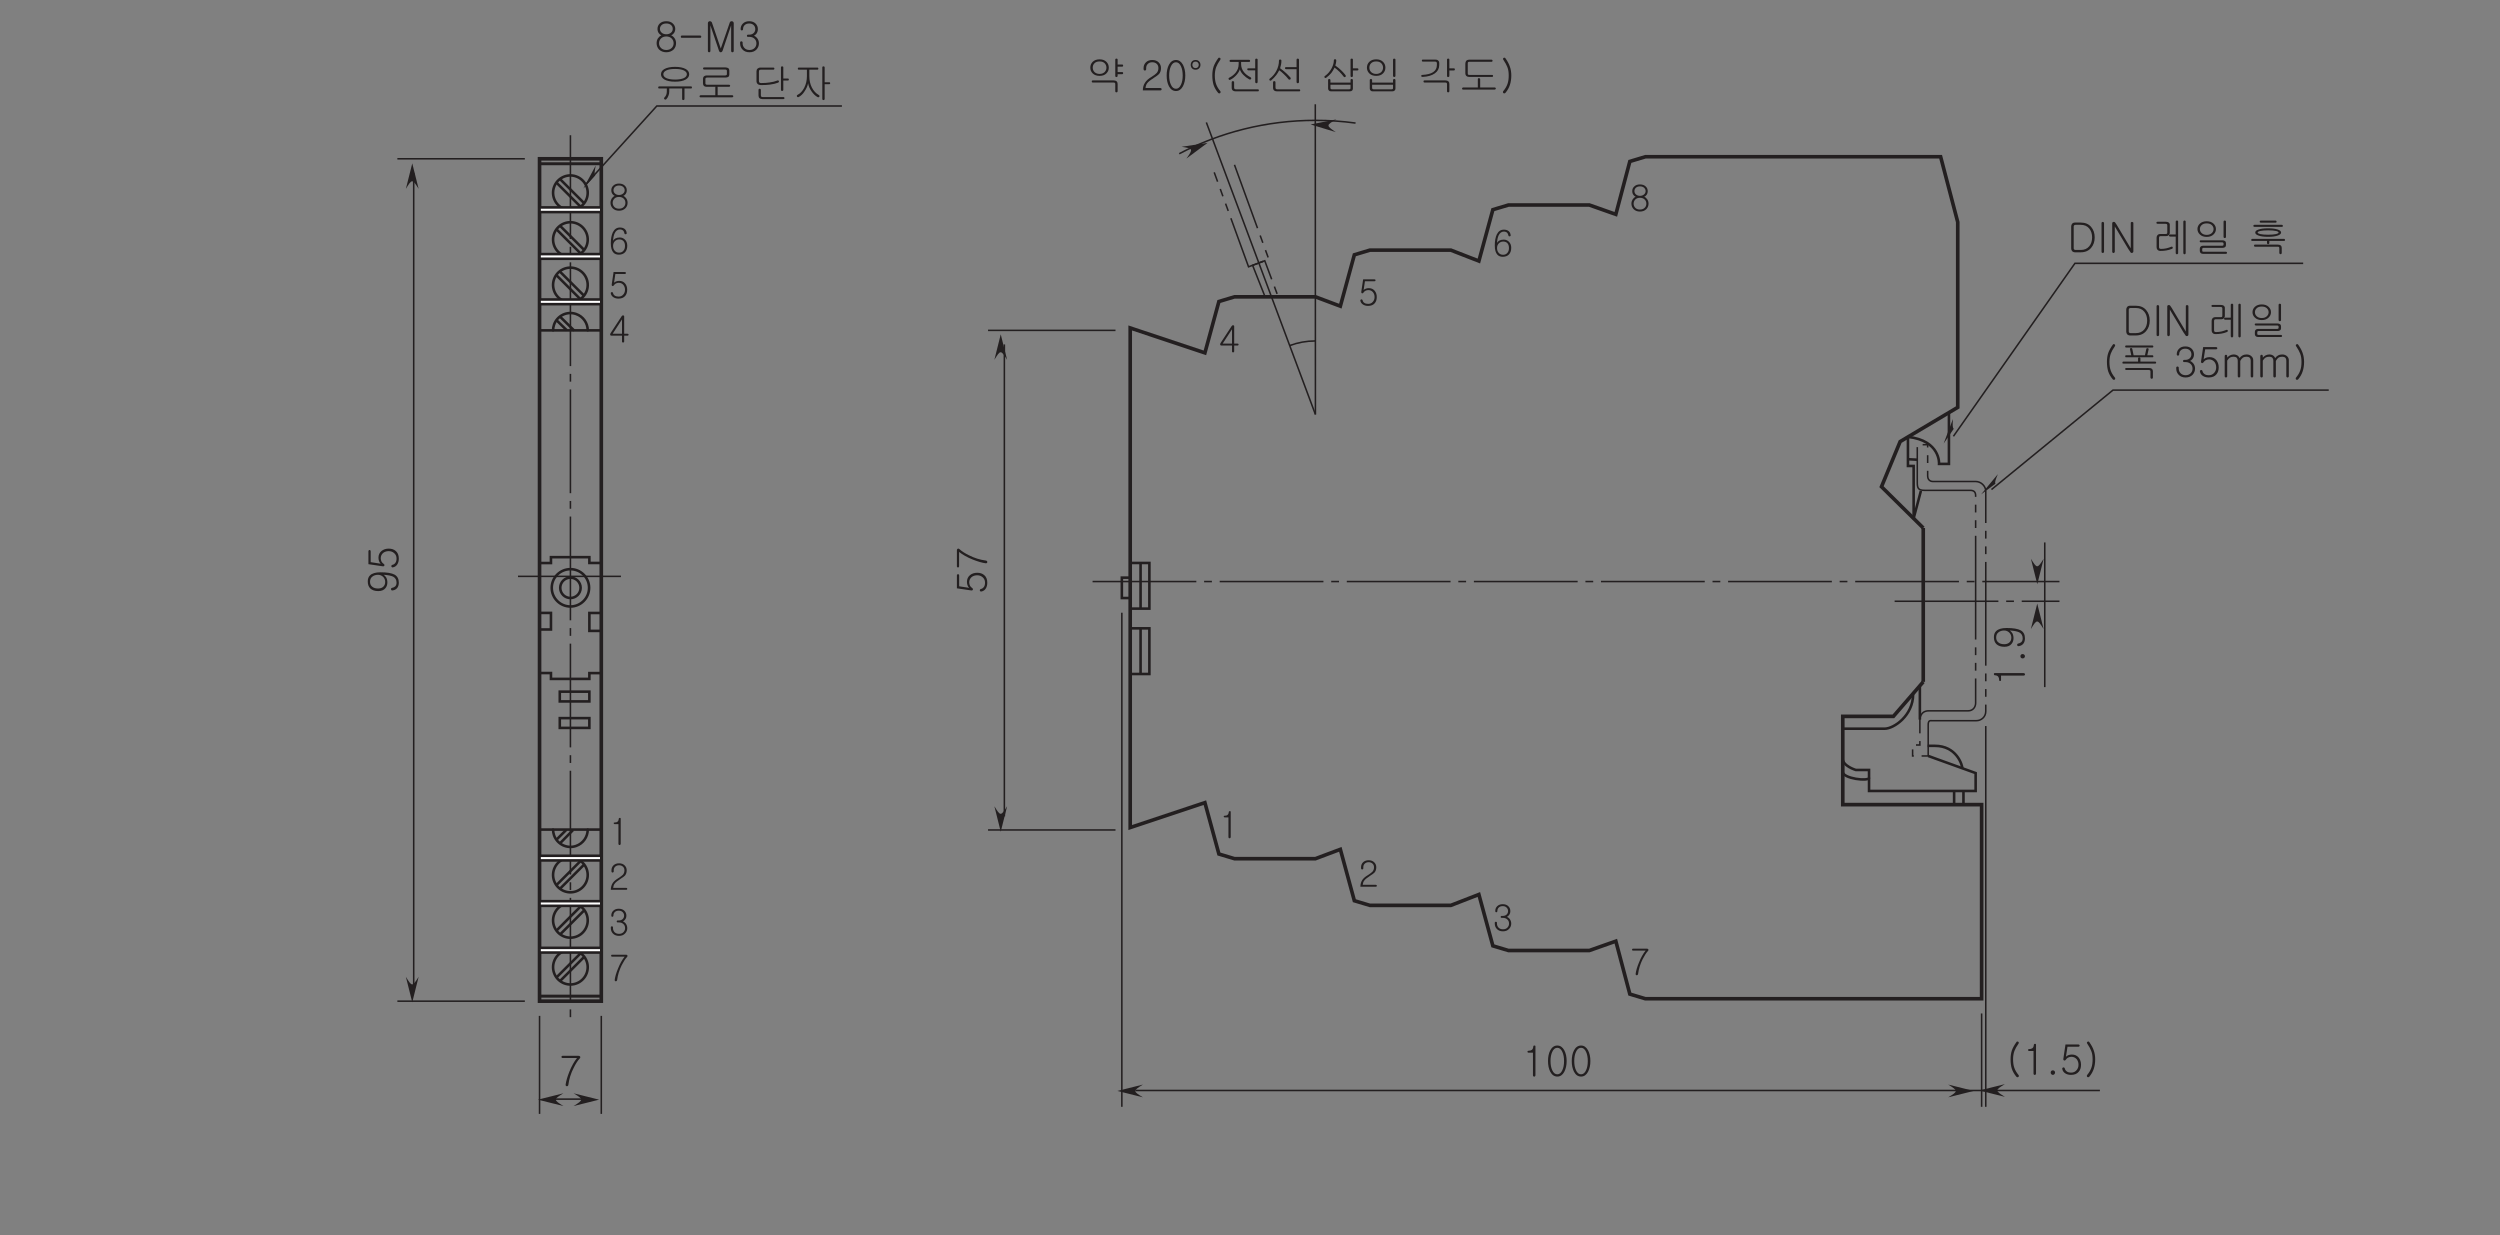 <?xml version="1.0" encoding="UTF-8"?>
<svg xmlns="http://www.w3.org/2000/svg" xmlns:xlink="http://www.w3.org/1999/xlink" width="481.89pt" height="238.12pt" viewBox="0 0 481.89 238.12" version="1.2">
<rect x="0" y="0" width="481.89" height="238.12" fill="#808080" stroke="none"/>
<defs>
<g>
<symbol overflow="visible" id="glyph0-0">
<path style="stroke:none;" d="M -0.469 -1.578 L -0.469 -6.391 L -5.25 -6.391 L -5.25 -1.578 Z M -0.078 -6.766 L -0.078 -1.188 L -5.641 -1.188 L -5.641 -6.766 Z M -0.078 -6.766 "/>
</symbol>
<symbol overflow="visible" id="glyph0-1">
<path style="stroke:none;" d="M -5.656 -3.75 C -5.625 -3.797 -5.562 -3.828 -5.5 -3.828 C -5.438 -3.828 -5.391 -3.797 -5.359 -3.766 C -5.312 -3.719 -5.281 -3.656 -5.281 -3.562 L -5.281 -1.484 L -3.359 -1.188 C -3.5 -1.344 -3.609 -1.5 -3.672 -1.688 C -3.734 -1.875 -3.781 -2.109 -3.781 -2.328 C -3.781 -2.891 -3.578 -3.328 -3.172 -3.656 C -2.812 -3.938 -2.344 -4.094 -1.812 -4.094 C -1.266 -4.094 -0.812 -3.953 -0.469 -3.656 C -0.062 -3.328 0.141 -2.828 0.141 -2.172 C 0.141 -1.734 0.047 -1.359 -0.156 -1.047 C -0.359 -0.734 -0.641 -0.547 -0.984 -0.484 C -1.062 -0.453 -1.125 -0.469 -1.172 -0.5 C -1.234 -0.547 -1.281 -0.594 -1.297 -0.656 C -1.312 -0.719 -1.297 -0.781 -1.266 -0.844 C -1.234 -0.906 -1.172 -0.938 -1.094 -0.969 C -0.859 -1.016 -0.672 -1.141 -0.516 -1.359 C -0.359 -1.562 -0.297 -1.844 -0.297 -2.203 C -0.297 -2.625 -0.453 -2.969 -0.766 -3.234 C -1.047 -3.484 -1.406 -3.609 -1.812 -3.609 C -2.234 -3.609 -2.594 -3.484 -2.875 -3.266 C -3.172 -3 -3.344 -2.672 -3.344 -2.234 C -3.344 -2 -3.281 -1.781 -3.172 -1.562 C -3.078 -1.406 -2.953 -1.281 -2.797 -1.172 C -2.641 -1.062 -2.594 -0.953 -2.641 -0.828 C -2.703 -0.703 -2.812 -0.656 -2.969 -0.688 L -5.719 -1.094 L -5.719 -3.562 C -5.719 -3.656 -5.703 -3.703 -5.656 -3.75 Z M -5.656 -3.75 "/>
</symbol>
<symbol overflow="visible" id="glyph0-2">
<path style="stroke:none;" d="M -5.5 -0.547 C -5.656 -0.547 -5.719 -0.625 -5.719 -0.766 L -5.719 -3.859 C -5.719 -4 -5.672 -4.094 -5.547 -4.156 C -5.453 -4.203 -5.344 -4.188 -5.234 -4.078 C -4.812 -3.688 -4.203 -3.281 -3.391 -2.891 C -2.328 -2.344 -1.25 -2.016 -0.156 -1.875 C -0.062 -1.859 0.031 -1.828 0.078 -1.766 C 0.125 -1.703 0.156 -1.641 0.141 -1.562 C 0.141 -1.5 0.109 -1.438 0.047 -1.391 C -0.016 -1.344 -0.094 -1.328 -0.188 -1.344 C -0.859 -1.438 -1.672 -1.672 -2.625 -2.047 C -3.719 -2.484 -4.609 -2.984 -5.297 -3.531 L -5.297 -0.766 C -5.297 -0.625 -5.359 -0.547 -5.5 -0.547 Z M -5.5 -0.547 "/>
</symbol>
<symbol overflow="visible" id="glyph0-3">
<path style="stroke:none;" d="M -4.953 -3.281 C -5.266 -3.047 -5.406 -2.703 -5.406 -2.281 C -5.406 -1.891 -5.281 -1.562 -5 -1.344 C -4.719 -1.094 -4.344 -0.984 -3.859 -0.984 C -3.484 -0.984 -3.156 -1.078 -2.922 -1.266 C -2.625 -1.5 -2.484 -1.828 -2.484 -2.266 C -2.484 -2.641 -2.625 -2.969 -2.891 -3.234 C -3.156 -3.484 -3.484 -3.625 -3.875 -3.625 C -4.312 -3.625 -4.672 -3.5 -4.953 -3.281 Z M -0.141 -1.125 C -0.359 -0.828 -0.672 -0.656 -1.078 -0.609 C -1.234 -0.594 -1.328 -0.656 -1.359 -0.828 C -1.375 -0.984 -1.312 -1.078 -1.156 -1.109 C -0.906 -1.156 -0.703 -1.25 -0.562 -1.391 C -0.375 -1.562 -0.297 -1.812 -0.297 -2.125 C -0.297 -2.641 -0.516 -3.031 -0.953 -3.266 C -1.344 -3.453 -1.938 -3.578 -2.766 -3.625 C -2.578 -3.484 -2.422 -3.312 -2.281 -3.094 C -2.141 -2.828 -2.062 -2.5 -2.062 -2.141 C -2.062 -1.719 -2.188 -1.359 -2.438 -1.047 C -2.734 -0.672 -3.203 -0.484 -3.812 -0.484 C -4.484 -0.484 -4.984 -0.656 -5.344 -0.984 C -5.688 -1.312 -5.844 -1.766 -5.844 -2.344 C -5.844 -2.844 -5.703 -3.234 -5.406 -3.516 C -5.016 -3.906 -4.328 -4.109 -3.391 -4.109 C -2.125 -4.109 -1.219 -3.953 -0.672 -3.656 C -0.125 -3.344 0.141 -2.828 0.141 -2.109 C 0.141 -1.719 0.047 -1.375 -0.141 -1.125 Z M -0.141 -1.125 "/>
</symbol>
<symbol overflow="visible" id="glyph0-4">
<path style="stroke:none;" d="M -4.656 -1.125 C -4.766 -1.109 -4.828 -1.172 -4.828 -1.297 C -4.828 -1.578 -4.891 -1.797 -5 -1.953 C -5.125 -2.125 -5.359 -2.219 -5.656 -2.234 C -5.781 -2.25 -5.844 -2.312 -5.844 -2.453 C -5.859 -2.594 -5.797 -2.656 -5.656 -2.656 L -0.141 -2.656 C -0.047 -2.656 0.031 -2.625 0.078 -2.578 C 0.125 -2.531 0.156 -2.469 0.156 -2.422 C 0.141 -2.344 0.125 -2.281 0.078 -2.234 C 0.016 -2.188 -0.062 -2.172 -0.141 -2.172 L -4.469 -2.172 L -4.469 -1.312 C -4.469 -1.188 -4.531 -1.125 -4.656 -1.125 Z M -4.656 -1.125 "/>
</symbol>
<symbol overflow="visible" id="glyph0-5">
<path style="stroke:none;" d="M -0.609 -1.641 C -0.531 -1.703 -0.422 -1.75 -0.297 -1.75 C -0.188 -1.75 -0.094 -1.703 -0.016 -1.641 C 0.094 -1.562 0.141 -1.453 0.141 -1.328 C 0.141 -1.188 0.094 -1.078 -0.016 -1.016 C -0.094 -0.938 -0.188 -0.906 -0.297 -0.906 C -0.422 -0.906 -0.531 -0.938 -0.609 -1.016 C -0.688 -1.078 -0.734 -1.188 -0.734 -1.328 C -0.734 -1.453 -0.688 -1.562 -0.609 -1.641 Z M -0.609 -1.641 "/>
</symbol>
<symbol overflow="visible" id="glyph1-0">
<path style="stroke:none;" d="M 1.578 -0.469 L 6.391 -0.469 L 6.391 -5.25 L 1.578 -5.25 Z M 6.766 -0.078 L 1.188 -0.078 L 1.188 -5.641 L 6.766 -5.641 Z M 6.766 -0.078 "/>
</symbol>
<symbol overflow="visible" id="glyph1-1">
<path style="stroke:none;" d="M 0.547 -5.5 C 0.547 -5.656 0.625 -5.719 0.766 -5.719 L 3.859 -5.719 C 4 -5.719 4.094 -5.672 4.156 -5.547 C 4.203 -5.453 4.188 -5.344 4.078 -5.234 C 3.688 -4.812 3.281 -4.203 2.891 -3.391 C 2.344 -2.328 2.016 -1.25 1.875 -0.156 C 1.859 -0.062 1.828 0.031 1.766 0.078 C 1.703 0.125 1.641 0.156 1.562 0.141 C 1.5 0.141 1.438 0.109 1.391 0.047 C 1.344 -0.016 1.328 -0.094 1.344 -0.188 C 1.438 -0.859 1.672 -1.672 2.047 -2.625 C 2.484 -3.719 2.984 -4.609 3.531 -5.297 L 0.766 -5.297 C 0.625 -5.297 0.547 -5.359 0.547 -5.5 Z M 0.547 -5.5 "/>
</symbol>
<symbol overflow="visible" id="glyph1-2">
<path style="stroke:none;" d="M 1.125 -4.656 C 1.109 -4.766 1.172 -4.828 1.297 -4.828 C 1.578 -4.828 1.797 -4.891 1.953 -5 C 2.125 -5.125 2.219 -5.359 2.234 -5.656 C 2.25 -5.781 2.312 -5.844 2.453 -5.844 C 2.594 -5.859 2.656 -5.797 2.656 -5.656 L 2.656 -0.141 C 2.656 -0.047 2.625 0.031 2.578 0.078 C 2.531 0.125 2.469 0.156 2.422 0.156 C 2.344 0.141 2.281 0.125 2.234 0.078 C 2.188 0.016 2.172 -0.062 2.172 -0.141 L 2.172 -4.469 L 1.312 -4.469 C 1.188 -4.469 1.125 -4.531 1.125 -4.656 Z M 1.125 -4.656 "/>
</symbol>
<symbol overflow="visible" id="glyph1-3">
<path style="stroke:none;" d="M 3.641 -4.922 C 3.938 -4.359 4.094 -3.672 4.094 -2.859 C 4.094 -2.047 3.938 -1.359 3.641 -0.781 C 3.312 -0.172 2.859 0.141 2.297 0.141 C 1.719 0.141 1.266 -0.172 0.938 -0.781 C 0.641 -1.359 0.5 -2.047 0.5 -2.859 C 0.5 -3.672 0.641 -4.359 0.938 -4.922 C 1.266 -5.531 1.719 -5.844 2.297 -5.844 C 2.859 -5.844 3.312 -5.531 3.641 -4.922 Z M 1.312 -4.609 C 1.094 -4.141 0.984 -3.547 0.984 -2.844 C 0.984 -2.156 1.094 -1.562 1.312 -1.094 C 1.547 -0.562 1.875 -0.297 2.297 -0.297 C 2.703 -0.297 3.031 -0.562 3.266 -1.094 C 3.484 -1.562 3.594 -2.156 3.594 -2.844 C 3.594 -3.547 3.484 -4.141 3.266 -4.609 C 3.031 -5.141 2.703 -5.406 2.297 -5.406 C 1.875 -5.406 1.547 -5.141 1.312 -4.609 Z M 1.312 -4.609 "/>
</symbol>
<symbol overflow="visible" id="glyph1-4">
<path style="stroke:none;" d="M 2.594 -5.719 C 3.453 -5.719 4.125 -5.438 4.594 -4.875 C 5.047 -4.344 5.281 -3.672 5.281 -2.859 C 5.281 -2.047 5.047 -1.375 4.594 -0.844 C 4.125 -0.281 3.453 0.016 2.594 0.016 L 1.484 0.016 C 1.25 0.016 1.062 -0.078 0.922 -0.219 C 0.812 -0.359 0.75 -0.531 0.75 -0.734 L 0.75 -4.969 C 0.75 -5.172 0.812 -5.344 0.922 -5.484 C 1.062 -5.641 1.25 -5.719 1.484 -5.719 Z M 2.594 -0.438 C 3.297 -0.438 3.844 -0.672 4.234 -1.156 C 4.594 -1.594 4.781 -2.156 4.781 -2.859 C 4.781 -3.547 4.594 -4.125 4.234 -4.562 C 3.844 -5.047 3.297 -5.281 2.594 -5.281 L 1.578 -5.281 C 1.469 -5.281 1.375 -5.25 1.312 -5.172 C 1.266 -5.109 1.234 -5.031 1.234 -4.938 L 1.234 -0.766 C 1.234 -0.672 1.266 -0.594 1.312 -0.547 C 1.375 -0.469 1.469 -0.438 1.578 -0.438 Z M 2.594 -0.438 "/>
</symbol>
<symbol overflow="visible" id="glyph1-5">
<path style="stroke:none;" d="M 0.906 -5.781 C 0.953 -5.828 1.016 -5.844 1.078 -5.844 C 1.141 -5.844 1.188 -5.828 1.25 -5.781 C 1.297 -5.734 1.328 -5.672 1.328 -5.594 L 1.328 -0.109 C 1.328 -0.031 1.297 0.031 1.25 0.078 C 1.188 0.125 1.141 0.141 1.078 0.141 C 1.016 0.141 0.953 0.125 0.906 0.078 C 0.859 0.031 0.844 -0.031 0.844 -0.109 L 0.844 -5.594 C 0.844 -5.672 0.859 -5.734 0.906 -5.781 Z M 0.906 -5.781 "/>
</symbol>
<symbol overflow="visible" id="glyph1-6">
<path style="stroke:none;" d="M 0.984 -5.844 C 1.141 -5.875 1.266 -5.812 1.344 -5.688 L 1.609 -5.297 L 4.328 -0.75 L 4.328 -5.641 C 4.328 -5.703 4.344 -5.766 4.406 -5.797 C 4.453 -5.828 4.5 -5.844 4.578 -5.844 C 4.641 -5.844 4.688 -5.828 4.734 -5.797 C 4.797 -5.766 4.828 -5.703 4.828 -5.641 L 4.828 -0.188 C 4.828 -0.016 4.75 0.094 4.609 0.125 C 4.469 0.172 4.359 0.141 4.297 0.031 L 3.859 -0.609 L 1.25 -4.969 L 1.25 -0.125 C 1.25 -0.047 1.219 0.031 1.156 0.078 C 1.109 0.125 1.062 0.156 1 0.156 C 0.922 0.141 0.875 0.125 0.828 0.078 C 0.766 0.031 0.75 -0.047 0.75 -0.125 L 0.75 -5.531 C 0.75 -5.719 0.828 -5.828 0.984 -5.844 Z M 0.984 -5.844 "/>
</symbol>
<symbol overflow="visible" id="glyph1-7">
<path style="stroke:none;" d=""/>
</symbol>
<symbol overflow="visible" id="glyph1-8">
<path style="stroke:none;" d="M 3.406 -5.734 C 3.547 -5.625 3.625 -5.484 3.625 -5.312 L 3.625 -3.781 C 3.625 -3.578 3.547 -3.422 3.438 -3.297 C 3.312 -3.172 3.141 -3.109 2.953 -3.109 L 1.859 -3.109 C 1.75 -3.109 1.672 -3.078 1.625 -3.031 C 1.562 -2.969 1.547 -2.875 1.547 -2.75 L 1.547 -1.016 C 1.547 -0.875 1.578 -0.766 1.641 -0.719 C 1.688 -0.672 1.797 -0.641 1.953 -0.641 C 2.297 -0.641 2.641 -0.688 2.953 -0.75 C 3.266 -0.828 3.578 -0.922 3.891 -1.047 C 3.969 -1.094 4.031 -1.094 4.078 -1.062 C 4.141 -1.047 4.172 -1 4.188 -0.953 C 4.203 -0.891 4.203 -0.844 4.172 -0.781 C 4.156 -0.719 4.109 -0.672 4.047 -0.656 C 3.703 -0.516 3.344 -0.406 2.969 -0.344 C 2.641 -0.281 2.25 -0.25 1.828 -0.25 C 1.578 -0.25 1.406 -0.312 1.266 -0.469 C 1.141 -0.594 1.078 -0.766 1.078 -0.984 L 1.078 -2.812 C 1.078 -3 1.141 -3.172 1.25 -3.297 C 1.375 -3.438 1.562 -3.516 1.812 -3.516 L 2.812 -3.516 C 2.938 -3.516 3.031 -3.531 3.078 -3.578 C 3.125 -3.625 3.141 -3.703 3.141 -3.812 L 3.141 -5.188 C 3.141 -5.297 3.109 -5.375 3.047 -5.422 C 2.969 -5.469 2.859 -5.484 2.703 -5.484 L 1.281 -5.484 C 1.125 -5.484 1.047 -5.547 1.047 -5.688 C 1.047 -5.812 1.125 -5.875 1.297 -5.875 L 2.828 -5.875 C 3.062 -5.875 3.25 -5.828 3.406 -5.734 Z M 4.844 -6.062 C 4.875 -6.094 4.938 -6.109 5 -6.109 C 5.062 -6.125 5.109 -6.109 5.156 -6.062 C 5.219 -6.031 5.234 -5.969 5.234 -5.906 L 5.234 0.156 C 5.234 0.234 5.219 0.281 5.156 0.328 C 5.109 0.375 5.062 0.391 5 0.391 C 4.938 0.391 4.875 0.375 4.844 0.328 C 4.797 0.281 4.766 0.234 4.766 0.156 L 4.766 -3.016 L 3.719 -3.016 C 3.641 -3.016 3.578 -3.031 3.531 -3.078 C 3.5 -3.109 3.469 -3.156 3.469 -3.219 C 3.469 -3.281 3.5 -3.328 3.531 -3.359 C 3.578 -3.391 3.641 -3.422 3.703 -3.422 L 4.766 -3.422 L 4.766 -5.891 C 4.766 -5.969 4.797 -6.031 4.844 -6.062 Z M 6.609 0.328 C 6.578 0.375 6.531 0.391 6.469 0.391 C 6.406 0.391 6.344 0.375 6.312 0.328 C 6.266 0.281 6.234 0.234 6.234 0.156 L 6.234 -5.891 C 6.234 -5.953 6.266 -6.016 6.312 -6.062 C 6.344 -6.094 6.406 -6.109 6.469 -6.109 C 6.531 -6.109 6.578 -6.094 6.609 -6.062 C 6.672 -6.031 6.688 -5.969 6.688 -5.906 L 6.688 0.156 C 6.688 0.234 6.672 0.281 6.609 0.328 Z M 6.609 0.328 "/>
</symbol>
<symbol overflow="visible" id="glyph1-9">
<path style="stroke:none;" d="M 4.094 -5.5 C 4.391 -5.219 4.547 -4.875 4.547 -4.469 C 4.547 -4.062 4.391 -3.719 4.094 -3.438 C 3.766 -3.109 3.328 -2.953 2.766 -2.953 C 2.219 -2.953 1.766 -3.109 1.438 -3.438 C 1.141 -3.719 0.984 -4.062 0.984 -4.469 C 0.984 -4.875 1.141 -5.219 1.438 -5.5 C 1.766 -5.812 2.219 -5.969 2.766 -5.969 C 3.328 -5.969 3.766 -5.812 4.094 -5.5 Z M 1.781 -5.219 C 1.562 -5.016 1.453 -4.766 1.453 -4.469 C 1.453 -4.172 1.562 -3.906 1.781 -3.703 C 2.016 -3.469 2.344 -3.344 2.766 -3.344 C 3.188 -3.344 3.516 -3.469 3.766 -3.703 C 3.969 -3.906 4.094 -4.172 4.094 -4.469 C 4.094 -4.766 3.969 -5.016 3.766 -5.219 C 3.516 -5.453 3.188 -5.562 2.766 -5.562 C 2.344 -5.562 2.016 -5.453 1.781 -5.219 Z M 6.406 -2.781 C 6.359 -2.75 6.312 -2.734 6.25 -2.734 C 6.188 -2.734 6.125 -2.75 6.094 -2.781 C 6.047 -2.828 6.016 -2.891 6.016 -2.953 L 6.016 -5.891 C 6.016 -5.953 6.047 -6.016 6.094 -6.062 C 6.125 -6.094 6.188 -6.109 6.25 -6.109 C 6.312 -6.109 6.359 -6.094 6.406 -6.062 C 6.469 -6.031 6.484 -5.969 6.484 -5.906 L 6.484 -2.953 C 6.484 -2.891 6.469 -2.828 6.406 -2.781 Z M 6.312 -2.141 C 6.438 -2.047 6.484 -1.891 6.484 -1.719 L 6.484 -1.391 C 6.484 -1.219 6.438 -1.094 6.312 -1 C 6.203 -0.891 6.047 -0.844 5.859 -0.844 L 2.188 -0.844 C 2.078 -0.844 2.016 -0.828 1.953 -0.781 C 1.922 -0.734 1.906 -0.672 1.906 -0.594 L 1.906 -0.297 C 1.906 -0.219 1.922 -0.172 1.969 -0.141 C 2.016 -0.109 2.078 -0.094 2.172 -0.094 L 6.453 -0.094 C 6.531 -0.094 6.578 -0.078 6.625 -0.031 C 6.672 0.016 6.688 0.062 6.688 0.109 C 6.688 0.156 6.672 0.203 6.641 0.25 C 6.609 0.281 6.547 0.312 6.484 0.312 L 2.047 0.312 C 1.859 0.312 1.719 0.266 1.609 0.156 C 1.5 0.062 1.438 -0.078 1.438 -0.234 L 1.438 -0.688 C 1.438 -0.859 1.5 -1 1.609 -1.094 C 1.719 -1.188 1.859 -1.25 2.031 -1.25 L 5.719 -1.25 C 5.812 -1.25 5.875 -1.266 5.922 -1.297 C 5.984 -1.328 6.016 -1.375 6.016 -1.438 L 6.016 -1.656 C 6.016 -1.75 6 -1.812 5.938 -1.844 C 5.891 -1.891 5.828 -1.906 5.719 -1.906 L 1.656 -1.906 C 1.5 -1.906 1.422 -1.969 1.422 -2.109 C 1.406 -2.234 1.484 -2.297 1.656 -2.297 L 5.781 -2.297 C 6.016 -2.297 6.188 -2.25 6.312 -2.141 Z M 6.312 -2.141 "/>
</symbol>
<symbol overflow="visible" id="glyph1-10">
<path style="stroke:none;" d="M 7.016 -6.297 C 7.078 -6.297 7.125 -6.281 7.188 -6.25 C 7.25 -6.219 7.281 -6.172 7.297 -6.125 C 7.312 -6.047 7.297 -5.984 7.266 -5.906 C 6.875 -5.344 6.609 -4.859 6.469 -4.484 C 6.297 -4.016 6.203 -3.469 6.203 -2.859 C 6.203 -2.219 6.281 -1.672 6.438 -1.234 C 6.594 -0.781 6.859 -0.312 7.25 0.156 C 7.312 0.219 7.328 0.281 7.312 0.359 C 7.312 0.438 7.281 0.5 7.234 0.531 C 7.188 0.578 7.109 0.609 7.047 0.594 C 6.969 0.594 6.906 0.562 6.844 0.5 C 6.438 0.016 6.141 -0.5 5.953 -1.062 C 5.797 -1.578 5.719 -2.172 5.719 -2.859 C 5.719 -3.484 5.797 -4.062 5.969 -4.578 C 6.141 -5.062 6.438 -5.609 6.859 -6.188 C 6.891 -6.25 6.938 -6.281 7.016 -6.297 Z M 7.016 -6.297 "/>
</symbol>
<symbol overflow="visible" id="glyph1-11">
<path style="stroke:none;" d="M 6.641 -5.969 C 6.672 -5.922 6.703 -5.875 6.703 -5.828 C 6.703 -5.781 6.688 -5.734 6.656 -5.688 C 6.609 -5.656 6.562 -5.625 6.5 -5.625 L 1.469 -5.625 C 1.344 -5.625 1.266 -5.688 1.266 -5.828 C 1.266 -5.953 1.328 -6.031 1.469 -6.031 L 6.484 -6.031 C 6.547 -6.031 6.594 -6.016 6.641 -5.969 Z M 6.703 -3.938 C 6.703 -3.812 6.656 -3.75 6.531 -3.75 L 1.438 -3.75 C 1.328 -3.75 1.266 -3.812 1.266 -3.938 C 1.266 -4.078 1.328 -4.141 1.469 -4.141 L 2.438 -4.141 L 2.188 -5.297 C 2.172 -5.359 2.188 -5.422 2.234 -5.469 C 2.266 -5.5 2.312 -5.531 2.375 -5.531 C 2.438 -5.547 2.5 -5.531 2.547 -5.5 C 2.609 -5.453 2.641 -5.406 2.641 -5.344 L 2.891 -4.141 L 5.078 -4.141 L 5.328 -5.312 C 5.328 -5.391 5.359 -5.438 5.422 -5.469 C 5.469 -5.5 5.531 -5.516 5.594 -5.5 C 5.656 -5.5 5.703 -5.469 5.75 -5.438 C 5.781 -5.391 5.797 -5.328 5.781 -5.266 L 5.531 -4.141 L 6.5 -4.141 C 6.625 -4.141 6.688 -4.078 6.703 -3.938 Z M 4.203 -2.922 L 7 -2.922 C 7.156 -2.922 7.234 -2.859 7.234 -2.719 C 7.234 -2.594 7.156 -2.531 7.016 -2.531 L 0.922 -2.531 C 0.781 -2.531 0.719 -2.594 0.734 -2.719 C 0.734 -2.859 0.812 -2.922 0.969 -2.922 L 3.75 -2.922 L 3.75 -3.547 C 3.75 -3.672 3.828 -3.719 3.969 -3.719 C 4.125 -3.719 4.203 -3.656 4.203 -3.531 Z M 6.422 -1.531 C 6.547 -1.406 6.609 -1.25 6.609 -1.031 L 6.609 0.156 C 6.609 0.234 6.594 0.281 6.531 0.328 C 6.5 0.375 6.438 0.391 6.391 0.391 C 6.312 0.391 6.25 0.375 6.219 0.328 C 6.172 0.281 6.141 0.234 6.141 0.156 L 6.141 -1.016 C 6.141 -1.109 6.125 -1.172 6.078 -1.219 C 6.031 -1.266 5.938 -1.297 5.812 -1.297 L 1.469 -1.297 C 1.344 -1.297 1.266 -1.359 1.266 -1.484 C 1.266 -1.625 1.328 -1.688 1.469 -1.688 L 5.844 -1.688 C 6.094 -1.688 6.281 -1.641 6.422 -1.531 Z M 6.422 -1.531 "/>
</symbol>
<symbol overflow="visible" id="glyph1-12">
<path style="stroke:none;" d="M 3.484 -5.375 C 3.766 -5.078 3.906 -4.734 3.906 -4.312 C 3.906 -3.984 3.812 -3.688 3.625 -3.438 C 3.484 -3.266 3.328 -3.125 3.156 -3.047 C 3.391 -2.953 3.594 -2.797 3.766 -2.578 C 4 -2.281 4.109 -1.953 4.109 -1.562 C 4.109 -1.109 3.938 -0.719 3.641 -0.391 C 3.297 -0.031 2.859 0.141 2.297 0.141 C 1.719 0.141 1.266 -0.031 0.938 -0.391 C 0.625 -0.719 0.484 -1.109 0.484 -1.562 L 0.484 -1.734 C 0.484 -1.812 0.5 -1.875 0.547 -1.906 C 0.594 -1.953 0.656 -1.969 0.719 -1.969 C 0.781 -1.969 0.844 -1.953 0.891 -1.906 C 0.938 -1.875 0.969 -1.812 0.969 -1.734 L 0.969 -1.562 C 0.969 -1.234 1.078 -0.938 1.297 -0.703 C 1.531 -0.438 1.875 -0.297 2.297 -0.297 C 2.703 -0.297 3.047 -0.438 3.297 -0.703 C 3.516 -0.938 3.625 -1.234 3.625 -1.562 C 3.625 -1.906 3.516 -2.203 3.281 -2.438 C 3.031 -2.688 2.703 -2.828 2.281 -2.828 L 2.016 -2.828 C 1.859 -2.828 1.797 -2.891 1.797 -3.031 C 1.797 -3.172 1.859 -3.25 2.016 -3.25 L 2.234 -3.25 C 2.594 -3.25 2.891 -3.359 3.109 -3.578 C 3.312 -3.781 3.406 -4.031 3.406 -4.312 C 3.406 -4.609 3.312 -4.875 3.109 -5.078 C 2.891 -5.297 2.594 -5.406 2.234 -5.406 C 1.859 -5.406 1.547 -5.297 1.344 -5.078 C 1.141 -4.875 1.047 -4.625 1.047 -4.312 C 1.047 -4.234 1.031 -4.172 0.969 -4.125 C 0.938 -4.094 0.875 -4.062 0.828 -4.062 C 0.75 -4.062 0.688 -4.094 0.656 -4.125 C 0.609 -4.172 0.578 -4.234 0.578 -4.312 C 0.578 -4.734 0.719 -5.094 1 -5.375 C 1.297 -5.688 1.719 -5.844 2.234 -5.844 C 2.766 -5.844 3.172 -5.688 3.484 -5.375 Z M 3.484 -5.375 "/>
</symbol>
<symbol overflow="visible" id="glyph1-13">
<path style="stroke:none;" d="M 3.75 -5.656 C 3.797 -5.625 3.828 -5.562 3.828 -5.5 C 3.828 -5.438 3.797 -5.391 3.766 -5.359 C 3.719 -5.312 3.656 -5.281 3.562 -5.281 L 1.484 -5.281 L 1.188 -3.359 C 1.344 -3.5 1.5 -3.609 1.688 -3.672 C 1.875 -3.734 2.109 -3.781 2.328 -3.781 C 2.891 -3.781 3.328 -3.578 3.656 -3.172 C 3.938 -2.812 4.094 -2.344 4.094 -1.812 C 4.094 -1.266 3.953 -0.812 3.656 -0.469 C 3.328 -0.062 2.828 0.141 2.172 0.141 C 1.734 0.141 1.359 0.047 1.047 -0.156 C 0.734 -0.359 0.547 -0.641 0.484 -0.984 C 0.453 -1.062 0.469 -1.125 0.5 -1.172 C 0.547 -1.234 0.594 -1.281 0.656 -1.297 C 0.719 -1.312 0.781 -1.297 0.844 -1.266 C 0.906 -1.234 0.938 -1.172 0.969 -1.094 C 1.016 -0.859 1.141 -0.672 1.359 -0.516 C 1.562 -0.359 1.844 -0.297 2.203 -0.297 C 2.625 -0.297 2.969 -0.453 3.234 -0.766 C 3.484 -1.047 3.609 -1.406 3.609 -1.812 C 3.609 -2.234 3.484 -2.594 3.266 -2.875 C 3 -3.172 2.672 -3.344 2.234 -3.344 C 2 -3.344 1.781 -3.281 1.562 -3.172 C 1.406 -3.078 1.281 -2.953 1.172 -2.797 C 1.062 -2.641 0.953 -2.594 0.828 -2.641 C 0.703 -2.703 0.656 -2.812 0.688 -2.969 L 1.094 -5.719 L 3.562 -5.719 C 3.656 -5.719 3.703 -5.703 3.75 -5.656 Z M 3.75 -5.656 "/>
</symbol>
<symbol overflow="visible" id="glyph1-14">
<path style="stroke:none;" d="M 0.75 -4.172 C 0.797 -4.219 0.859 -4.234 0.922 -4.234 C 0.984 -4.234 1.031 -4.219 1.078 -4.172 C 1.141 -4.125 1.156 -4.062 1.156 -3.969 L 1.156 -3.688 C 1.297 -3.844 1.453 -3.984 1.641 -4.094 C 1.891 -4.219 2.141 -4.297 2.391 -4.297 C 2.703 -4.297 2.969 -4.219 3.188 -4.062 C 3.344 -3.938 3.453 -3.797 3.547 -3.594 C 3.688 -3.812 3.859 -3.969 4.078 -4.094 C 4.312 -4.234 4.594 -4.297 4.891 -4.297 C 5.297 -4.297 5.609 -4.172 5.859 -3.922 C 6.078 -3.719 6.172 -3.469 6.172 -3.188 L 6.172 -0.094 C 6.172 -0.031 6.156 0.031 6.094 0.078 C 6.047 0.125 6 0.141 5.938 0.141 C 5.859 0.141 5.812 0.125 5.766 0.078 C 5.719 0.031 5.688 -0.031 5.688 -0.094 L 5.688 -3.109 C 5.688 -3.328 5.625 -3.516 5.5 -3.656 C 5.359 -3.797 5.156 -3.859 4.906 -3.859 C 4.609 -3.859 4.359 -3.797 4.172 -3.672 C 4 -3.547 3.828 -3.344 3.672 -3.047 L 3.672 -0.094 C 3.672 -0.031 3.656 0.031 3.594 0.078 C 3.547 0.125 3.484 0.141 3.438 0.141 C 3.359 0.141 3.312 0.125 3.266 0.078 C 3.219 0.031 3.188 -0.031 3.188 -0.094 L 3.188 -3.109 C 3.188 -3.328 3.125 -3.516 3 -3.656 C 2.859 -3.797 2.656 -3.859 2.406 -3.859 C 2.125 -3.859 1.891 -3.812 1.703 -3.703 C 1.516 -3.578 1.328 -3.391 1.156 -3.109 L 1.156 -0.094 C 1.156 -0.031 1.141 0.031 1.078 0.078 C 1.031 0.125 0.984 0.141 0.922 0.141 C 0.859 0.141 0.797 0.125 0.75 0.078 C 0.703 0.031 0.672 -0.031 0.672 -0.094 L 0.672 -3.969 C 0.672 -4.062 0.703 -4.125 0.75 -4.172 Z M 0.75 -4.172 "/>
</symbol>
<symbol overflow="visible" id="glyph1-15">
<path style="stroke:none;" d="M 1.969 -4.578 C 2.156 -4.062 2.25 -3.484 2.25 -2.859 C 2.25 -2.172 2.156 -1.578 1.984 -1.062 C 1.812 -0.5 1.516 0.016 1.109 0.5 C 1.047 0.562 0.984 0.594 0.906 0.594 C 0.844 0.609 0.781 0.578 0.719 0.531 C 0.672 0.5 0.641 0.438 0.641 0.359 C 0.625 0.281 0.656 0.219 0.703 0.156 C 1.094 -0.312 1.359 -0.781 1.516 -1.234 C 1.672 -1.672 1.75 -2.219 1.75 -2.859 C 1.75 -3.469 1.672 -4.016 1.484 -4.484 C 1.344 -4.859 1.078 -5.344 0.703 -5.906 C 0.656 -5.984 0.641 -6.047 0.656 -6.125 C 0.672 -6.172 0.719 -6.219 0.766 -6.25 C 0.828 -6.281 0.891 -6.297 0.938 -6.297 C 1.016 -6.281 1.062 -6.25 1.109 -6.188 C 1.516 -5.609 1.812 -5.062 1.969 -4.578 Z M 1.969 -4.578 "/>
</symbol>
<symbol overflow="visible" id="glyph1-16">
<path style="stroke:none;" d="M 6.828 -5.078 C 6.828 -4.953 6.766 -4.891 6.641 -4.891 L 1.359 -4.891 C 1.219 -4.891 1.141 -4.953 1.141 -5.078 C 1.141 -5.219 1.219 -5.281 1.359 -5.281 L 6.609 -5.281 C 6.75 -5.281 6.812 -5.219 6.828 -5.078 Z M 5.609 -5.891 C 5.625 -5.766 5.547 -5.703 5.438 -5.703 L 2.578 -5.703 C 2.438 -5.703 2.359 -5.766 2.359 -5.891 C 2.359 -6.031 2.438 -6.094 2.578 -6.094 L 5.406 -6.094 C 5.531 -6.094 5.609 -6.031 5.609 -5.891 Z M 5.844 -4.375 C 6.266 -4.234 6.484 -4.047 6.484 -3.797 C 6.484 -3.562 6.266 -3.359 5.844 -3.219 C 5.391 -3.047 4.766 -2.969 3.984 -2.969 C 3.188 -2.969 2.562 -3.047 2.125 -3.219 C 1.703 -3.359 1.5 -3.562 1.5 -3.797 C 1.5 -4.047 1.703 -4.234 2.125 -4.375 C 2.562 -4.531 3.188 -4.609 3.984 -4.609 C 4.766 -4.609 5.391 -4.531 5.844 -4.375 Z M 2.469 -4.094 C 2.141 -4.031 1.969 -3.922 1.969 -3.797 C 1.969 -3.672 2.141 -3.578 2.469 -3.5 C 2.828 -3.422 3.328 -3.375 3.984 -3.375 C 4.641 -3.375 5.141 -3.422 5.5 -3.5 C 5.828 -3.578 6 -3.672 6 -3.797 C 6 -3.922 5.828 -4.031 5.5 -4.094 C 5.141 -4.172 4.641 -4.219 3.984 -4.219 C 3.328 -4.219 2.828 -4.172 2.469 -4.094 Z M 7.234 -2.375 C 7.234 -2.234 7.172 -2.172 7.047 -2.172 L 4.219 -2.172 L 4.219 -1.797 C 4.219 -1.734 4.188 -1.672 4.141 -1.625 C 4.094 -1.578 4.047 -1.562 4 -1.562 C 3.922 -1.562 3.875 -1.578 3.828 -1.625 C 3.781 -1.656 3.766 -1.719 3.766 -1.781 L 3.766 -2.172 L 0.922 -2.172 C 0.781 -2.172 0.719 -2.234 0.734 -2.375 C 0.734 -2.516 0.812 -2.578 0.969 -2.578 L 7.031 -2.578 C 7.156 -2.578 7.234 -2.516 7.234 -2.375 Z M 6.406 -1.312 C 6.547 -1.188 6.609 -1.047 6.609 -0.844 L 6.609 0.141 C 6.609 0.203 6.594 0.266 6.531 0.312 C 6.5 0.359 6.438 0.375 6.391 0.375 C 6.312 0.375 6.25 0.359 6.219 0.312 C 6.172 0.266 6.141 0.203 6.141 0.125 L 6.141 -0.781 C 6.141 -0.891 6.125 -0.953 6.078 -1 C 6.031 -1.047 5.938 -1.062 5.812 -1.062 L 1.469 -1.062 C 1.344 -1.062 1.266 -1.141 1.266 -1.281 C 1.266 -1.406 1.328 -1.469 1.469 -1.469 L 5.828 -1.469 C 6.078 -1.469 6.266 -1.422 6.406 -1.312 Z M 6.406 -1.312 "/>
</symbol>
<symbol overflow="visible" id="glyph1-17">
<path style="stroke:none;" d="M 1.641 -0.609 C 1.703 -0.531 1.75 -0.422 1.75 -0.297 C 1.75 -0.188 1.703 -0.094 1.641 -0.016 C 1.562 0.094 1.453 0.141 1.328 0.141 C 1.188 0.141 1.078 0.094 1.016 -0.016 C 0.938 -0.094 0.906 -0.188 0.906 -0.297 C 0.906 -0.422 0.938 -0.531 1.016 -0.609 C 1.078 -0.688 1.188 -0.734 1.328 -0.734 C 1.453 -0.734 1.562 -0.688 1.641 -0.609 Z M 1.641 -0.609 "/>
</symbol>
<symbol overflow="visible" id="glyph1-18">
<path style="stroke:none;" d="M 3.734 -3.516 C 3.594 -3.328 3.422 -3.203 3.234 -3.125 C 3.516 -3 3.734 -2.797 3.906 -2.531 C 4.094 -2.25 4.172 -1.938 4.172 -1.609 C 4.172 -1.125 4.016 -0.734 3.703 -0.391 C 3.344 -0.047 2.875 0.141 2.281 0.141 C 1.719 0.141 1.25 -0.047 0.891 -0.391 C 0.578 -0.734 0.422 -1.125 0.422 -1.609 C 0.422 -1.938 0.5 -2.25 0.656 -2.516 C 0.828 -2.766 1.047 -2.984 1.344 -3.125 C 1.141 -3.219 0.984 -3.344 0.859 -3.516 C 0.672 -3.75 0.594 -4.047 0.594 -4.375 C 0.594 -4.766 0.734 -5.109 1.016 -5.391 C 1.344 -5.703 1.766 -5.844 2.297 -5.844 C 2.828 -5.844 3.25 -5.703 3.562 -5.391 C 3.859 -5.109 4.016 -4.766 4.016 -4.359 C 4.016 -4.047 3.922 -3.75 3.734 -3.516 Z M 1.25 -2.5 C 1.016 -2.25 0.891 -1.953 0.891 -1.594 C 0.891 -1.25 1.016 -0.938 1.25 -0.703 C 1.5 -0.438 1.859 -0.297 2.297 -0.297 C 2.719 -0.297 3.078 -0.438 3.344 -0.703 C 3.578 -0.938 3.703 -1.25 3.703 -1.594 C 3.703 -1.953 3.578 -2.25 3.344 -2.5 C 3.078 -2.766 2.719 -2.906 2.297 -2.906 C 1.859 -2.906 1.5 -2.766 1.25 -2.5 Z M 1.375 -5.094 C 1.172 -4.891 1.062 -4.656 1.062 -4.375 C 1.062 -4.094 1.172 -3.844 1.375 -3.656 C 1.609 -3.438 1.906 -3.328 2.297 -3.328 C 2.672 -3.328 2.984 -3.438 3.219 -3.656 C 3.438 -3.844 3.531 -4.094 3.531 -4.375 C 3.531 -4.656 3.438 -4.891 3.219 -5.094 C 2.984 -5.312 2.672 -5.406 2.297 -5.406 C 1.906 -5.406 1.609 -5.312 1.375 -5.094 Z M 1.375 -5.094 "/>
</symbol>
<symbol overflow="visible" id="glyph1-19">
<path style="stroke:none;" d="M 4.453 -2.859 C 4.453 -2.719 4.375 -2.641 4.25 -2.641 L 0.703 -2.641 C 0.578 -2.641 0.516 -2.719 0.516 -2.859 C 0.516 -3 0.578 -3.078 0.703 -3.078 L 4.25 -3.078 C 4.375 -3.078 4.453 -3 4.453 -2.859 Z M 4.453 -2.859 "/>
</symbol>
<symbol overflow="visible" id="glyph1-20">
<path style="stroke:none;" d="M 0.859 -5.734 C 0.906 -5.797 1 -5.844 1.094 -5.844 C 1.188 -5.859 1.281 -5.828 1.359 -5.781 C 1.438 -5.734 1.5 -5.672 1.531 -5.578 L 1.703 -5.078 L 3.234 -0.578 L 4.797 -5.094 L 4.953 -5.547 C 4.984 -5.656 5.031 -5.734 5.109 -5.781 C 5.203 -5.828 5.297 -5.844 5.391 -5.844 C 5.484 -5.828 5.547 -5.797 5.625 -5.734 C 5.688 -5.672 5.734 -5.578 5.734 -5.469 L 5.734 -0.109 C 5.734 -0.031 5.703 0.031 5.656 0.078 C 5.609 0.125 5.547 0.141 5.484 0.141 C 5.406 0.141 5.359 0.125 5.312 0.078 C 5.266 0.031 5.234 -0.031 5.234 -0.109 L 5.234 -5.047 L 3.578 -0.141 C 3.5 0.047 3.375 0.141 3.234 0.141 C 3.078 0.141 2.969 0.047 2.891 -0.141 L 1.234 -5.047 L 1.234 -0.109 C 1.234 -0.031 1.219 0.031 1.156 0.078 C 1.109 0.125 1.047 0.141 1 0.141 C 0.922 0.141 0.875 0.125 0.828 0.078 C 0.766 0.031 0.75 -0.031 0.75 -0.109 L 0.75 -5.469 C 0.75 -5.578 0.781 -5.672 0.859 -5.734 Z M 0.859 -5.734 "/>
</symbol>
<symbol overflow="visible" id="glyph1-21">
<path style="stroke:none;" d="M 6.047 -5.594 C 6.484 -5.344 6.703 -5 6.703 -4.578 C 6.703 -4.172 6.484 -3.844 6.047 -3.578 C 5.547 -3.297 4.875 -3.156 3.984 -3.156 C 3.094 -3.156 2.406 -3.297 1.922 -3.578 C 1.484 -3.844 1.266 -4.172 1.266 -4.578 C 1.266 -5 1.484 -5.344 1.922 -5.594 C 2.406 -5.859 3.078 -6.016 3.984 -6.016 C 4.875 -6.016 5.562 -5.859 6.047 -5.594 Z M 2.266 -5.312 C 1.906 -5.125 1.719 -4.891 1.719 -4.594 C 1.719 -4.281 1.906 -4.047 2.266 -3.859 C 2.656 -3.672 3.234 -3.562 3.984 -3.562 C 4.734 -3.562 5.297 -3.672 5.703 -3.859 C 6.062 -4.047 6.25 -4.281 6.25 -4.594 C 6.25 -4.891 6.062 -5.125 5.703 -5.312 C 5.297 -5.516 4.719 -5.609 3.984 -5.609 C 3.234 -5.609 2.656 -5.516 2.266 -5.312 Z M 7.234 -2.047 C 7.234 -1.906 7.172 -1.844 7.047 -1.844 L 5.797 -1.844 L 5.797 0.156 C 5.797 0.234 5.781 0.281 5.719 0.328 C 5.688 0.375 5.625 0.391 5.562 0.391 C 5.5 0.391 5.453 0.375 5.406 0.344 C 5.359 0.297 5.344 0.234 5.344 0.172 L 5.344 -1.844 L 2.859 -1.844 L 2.859 -1.234 C 2.859 -0.953 2.812 -0.672 2.688 -0.422 C 2.594 -0.156 2.453 0.062 2.281 0.234 C 2.234 0.281 2.172 0.312 2.109 0.297 C 2.047 0.297 1.984 0.266 1.938 0.234 C 1.891 0.188 1.859 0.141 1.859 0.078 C 1.844 0.016 1.875 -0.047 1.922 -0.094 C 2.078 -0.25 2.188 -0.422 2.266 -0.594 C 2.344 -0.797 2.391 -1.016 2.391 -1.25 L 2.391 -1.844 L 0.922 -1.844 C 0.781 -1.844 0.719 -1.906 0.734 -2.047 C 0.734 -2.188 0.812 -2.25 0.969 -2.25 L 7.031 -2.25 C 7.156 -2.25 7.234 -2.188 7.234 -2.047 Z M 7.234 -2.047 "/>
</symbol>
<symbol overflow="visible" id="glyph1-22">
<path style="stroke:none;" d="M 6.281 -5.75 C 6.406 -5.641 6.469 -5.484 6.469 -5.281 L 6.469 -4.547 C 6.469 -4.328 6.406 -4.172 6.281 -4.094 C 6.156 -4 5.969 -3.953 5.719 -3.953 L 2.203 -3.953 C 2.078 -3.953 1.984 -3.922 1.938 -3.875 C 1.875 -3.828 1.859 -3.766 1.859 -3.656 L 1.859 -2.859 C 1.859 -2.75 1.875 -2.688 1.938 -2.641 C 1.984 -2.594 2.094 -2.562 2.219 -2.562 L 6.406 -2.562 C 6.469 -2.562 6.531 -2.547 6.562 -2.516 C 6.609 -2.469 6.625 -2.422 6.625 -2.359 C 6.625 -2.312 6.609 -2.266 6.578 -2.234 C 6.547 -2.188 6.484 -2.172 6.422 -2.172 L 4.172 -2.172 C 4.203 -2.141 4.219 -2.078 4.219 -2.031 L 4.219 -0.547 L 7 -0.547 C 7.078 -0.547 7.125 -0.531 7.172 -0.484 C 7.219 -0.453 7.234 -0.391 7.234 -0.344 C 7.234 -0.297 7.219 -0.25 7.172 -0.203 C 7.125 -0.172 7.078 -0.141 7.016 -0.141 L 0.906 -0.141 C 0.844 -0.141 0.812 -0.172 0.766 -0.203 C 0.734 -0.25 0.719 -0.297 0.734 -0.344 C 0.734 -0.391 0.75 -0.453 0.797 -0.484 C 0.844 -0.531 0.891 -0.547 0.969 -0.547 L 3.766 -0.547 L 3.766 -2.062 C 3.766 -2.109 3.781 -2.141 3.828 -2.172 L 2.031 -2.172 C 1.828 -2.172 1.688 -2.234 1.562 -2.344 C 1.453 -2.469 1.391 -2.641 1.391 -2.859 L 1.391 -3.703 C 1.391 -3.891 1.453 -4.047 1.562 -4.172 C 1.703 -4.297 1.875 -4.359 2.109 -4.359 L 5.641 -4.359 C 5.75 -4.359 5.844 -4.375 5.891 -4.422 C 5.969 -4.453 6 -4.516 6 -4.594 L 6 -5.234 C 6 -5.328 5.969 -5.406 5.906 -5.438 C 5.844 -5.484 5.75 -5.5 5.625 -5.5 L 1.641 -5.5 C 1.484 -5.5 1.406 -5.562 1.406 -5.703 C 1.406 -5.844 1.484 -5.906 1.641 -5.906 L 5.703 -5.906 C 5.953 -5.906 6.141 -5.844 6.281 -5.75 Z M 6.281 -5.75 "/>
</symbol>
<symbol overflow="visible" id="glyph1-23">
<path style="stroke:none;" d="M 4.531 -5.672 C 4.516 -5.531 4.453 -5.469 4.297 -5.469 L 1.938 -5.469 C 1.781 -5.469 1.688 -5.438 1.625 -5.375 C 1.562 -5.312 1.547 -5.188 1.547 -5 L 1.547 -3.328 C 1.547 -3.172 1.578 -3.062 1.656 -2.984 C 1.719 -2.922 1.828 -2.891 1.969 -2.891 C 2.547 -2.891 3.062 -2.922 3.562 -3 C 4.172 -3.078 4.672 -3.203 5.094 -3.375 C 5.156 -3.406 5.219 -3.422 5.281 -3.391 C 5.328 -3.375 5.375 -3.328 5.391 -3.281 C 5.422 -3.219 5.422 -3.156 5.391 -3.109 C 5.375 -3.047 5.328 -3.016 5.25 -2.969 C 4.812 -2.797 4.281 -2.672 3.672 -2.594 C 3.203 -2.531 2.641 -2.5 2.016 -2.5 C 1.703 -2.5 1.469 -2.562 1.312 -2.703 C 1.156 -2.844 1.078 -3.031 1.078 -3.281 L 1.078 -5.141 C 1.078 -5.359 1.141 -5.531 1.281 -5.672 C 1.422 -5.797 1.609 -5.875 1.844 -5.875 L 4.297 -5.875 C 4.453 -5.875 4.531 -5.812 4.531 -5.672 Z M 7.109 -3.766 C 7.25 -3.766 7.312 -3.703 7.312 -3.562 C 7.312 -3.438 7.25 -3.375 7.109 -3.375 L 6.25 -3.375 L 6.25 -1.594 C 6.25 -1.516 6.234 -1.469 6.172 -1.422 C 6.141 -1.391 6.078 -1.359 6.031 -1.359 C 5.953 -1.359 5.906 -1.391 5.859 -1.422 C 5.812 -1.469 5.797 -1.516 5.797 -1.594 L 5.797 -5.906 C 5.797 -6.047 5.875 -6.109 6.031 -6.109 C 6.172 -6.109 6.25 -6.047 6.25 -5.906 L 6.25 -3.766 Z M 1.922 -0.547 C 1.922 -0.406 1.953 -0.312 2.016 -0.266 C 2.062 -0.219 2.156 -0.188 2.297 -0.188 L 6.266 -0.188 C 6.406 -0.188 6.469 -0.125 6.469 0.016 C 6.469 0.141 6.406 0.203 6.266 0.203 L 2.234 0.203 C 1.984 0.203 1.797 0.141 1.656 0.016 C 1.531 -0.109 1.469 -0.281 1.469 -0.5 L 1.469 -1.531 C 1.469 -1.625 1.484 -1.688 1.531 -1.734 C 1.578 -1.781 1.641 -1.797 1.703 -1.797 C 1.75 -1.797 1.812 -1.781 1.844 -1.734 C 1.906 -1.688 1.922 -1.625 1.922 -1.531 Z M 1.922 -0.547 "/>
</symbol>
<symbol overflow="visible" id="glyph1-24">
<path style="stroke:none;" d="M 5.031 -5.672 C 5.031 -5.531 4.969 -5.469 4.828 -5.469 L 3.297 -5.469 L 3.297 -4.219 C 3.297 -3.406 3.453 -2.672 3.797 -2 C 4.141 -1.359 4.578 -0.891 5.109 -0.594 C 5.188 -0.547 5.234 -0.5 5.25 -0.438 C 5.266 -0.375 5.25 -0.312 5.234 -0.266 C 5.203 -0.219 5.141 -0.172 5.094 -0.156 C 5.016 -0.141 4.953 -0.156 4.875 -0.188 C 4.453 -0.422 4.078 -0.781 3.719 -1.297 C 3.359 -1.812 3.141 -2.328 3.062 -2.859 C 2.953 -2.312 2.719 -1.797 2.375 -1.297 C 2.047 -0.766 1.656 -0.406 1.219 -0.188 C 1.141 -0.156 1.094 -0.156 1.031 -0.188 C 0.984 -0.203 0.938 -0.234 0.922 -0.297 C 0.891 -0.344 0.875 -0.406 0.891 -0.469 C 0.906 -0.531 0.953 -0.578 1.016 -0.609 C 1.547 -0.875 1.969 -1.328 2.312 -1.984 C 2.656 -2.656 2.828 -3.391 2.828 -4.203 L 2.828 -5.469 L 1.297 -5.469 C 1.141 -5.469 1.078 -5.531 1.078 -5.672 C 1.078 -5.812 1.141 -5.875 1.297 -5.875 L 4.828 -5.875 C 4.969 -5.875 5.031 -5.812 5.031 -5.672 Z M 7.125 -3.047 C 7.25 -3.047 7.312 -2.984 7.312 -2.859 C 7.312 -2.734 7.25 -2.672 7.125 -2.672 L 6.25 -2.672 L 6.25 0.172 C 6.25 0.234 6.234 0.297 6.172 0.328 C 6.141 0.375 6.078 0.391 6.031 0.391 C 5.953 0.391 5.906 0.375 5.859 0.328 C 5.812 0.297 5.797 0.234 5.797 0.172 L 5.797 -5.906 C 5.797 -5.969 5.812 -6.031 5.859 -6.062 C 5.906 -6.094 5.953 -6.109 6.031 -6.109 C 6.078 -6.109 6.141 -6.094 6.172 -6.062 C 6.234 -6.031 6.25 -5.969 6.25 -5.906 L 6.25 -3.047 Z M 7.125 -3.047 "/>
</symbol>
<symbol overflow="visible" id="glyph1-25">
<path style="stroke:none;" d="M 4.094 -5.484 C 4.391 -5.188 4.547 -4.812 4.547 -4.359 C 4.547 -3.922 4.391 -3.562 4.094 -3.266 C 3.781 -2.938 3.344 -2.781 2.766 -2.781 C 2.219 -2.781 1.766 -2.938 1.438 -3.266 C 1.141 -3.562 0.984 -3.922 0.984 -4.359 C 0.984 -4.812 1.141 -5.188 1.438 -5.484 C 1.766 -5.812 2.219 -5.969 2.766 -5.969 C 3.328 -5.969 3.766 -5.812 4.094 -5.484 Z M 1.781 -5.203 C 1.562 -4.984 1.453 -4.703 1.453 -4.359 C 1.453 -4.031 1.562 -3.766 1.781 -3.531 C 2.016 -3.297 2.344 -3.156 2.766 -3.156 C 3.203 -3.156 3.516 -3.297 3.766 -3.531 C 3.969 -3.766 4.094 -4.031 4.094 -4.359 C 4.094 -4.703 3.969 -4.984 3.766 -5.203 C 3.516 -5.453 3.203 -5.562 2.766 -5.562 C 2.344 -5.562 2.016 -5.453 1.781 -5.203 Z M 7.125 -4.969 C 7.25 -4.969 7.312 -4.906 7.312 -4.766 C 7.312 -4.625 7.25 -4.562 7.125 -4.562 L 6.25 -4.562 L 6.25 -3.516 L 7.125 -3.516 C 7.25 -3.516 7.312 -3.453 7.312 -3.312 C 7.312 -3.172 7.25 -3.109 7.125 -3.109 L 6.25 -3.109 L 6.25 -2.781 C 6.25 -2.703 6.234 -2.656 6.172 -2.609 C 6.141 -2.578 6.078 -2.547 6.031 -2.547 C 5.953 -2.547 5.906 -2.578 5.859 -2.609 C 5.812 -2.656 5.797 -2.703 5.797 -2.781 L 5.797 -5.906 C 5.797 -6.047 5.875 -6.109 6.031 -6.109 C 6.172 -6.109 6.25 -6.047 6.25 -5.906 L 6.25 -4.969 Z M 6.062 -1.734 C 6.188 -1.609 6.25 -1.438 6.25 -1.219 L 6.25 0.172 C 6.25 0.234 6.234 0.297 6.172 0.344 C 6.141 0.375 6.078 0.391 6.031 0.391 C 5.953 0.391 5.906 0.375 5.859 0.344 C 5.812 0.297 5.797 0.234 5.797 0.172 L 5.797 -1.219 C 5.797 -1.312 5.766 -1.391 5.719 -1.422 C 5.672 -1.469 5.594 -1.5 5.484 -1.5 L 1.469 -1.5 C 1.344 -1.5 1.266 -1.562 1.266 -1.703 C 1.266 -1.844 1.328 -1.906 1.469 -1.906 L 5.484 -1.906 C 5.734 -1.906 5.922 -1.844 6.062 -1.734 Z M 6.062 -1.734 "/>
</symbol>
<symbol overflow="visible" id="glyph1-26">
<path style="stroke:none;" d="M 3.562 -5.359 C 3.844 -5.062 3.984 -4.703 3.984 -4.281 C 3.984 -3.812 3.859 -3.438 3.609 -3.141 C 3.438 -2.969 3.109 -2.703 2.594 -2.391 L 2.453 -2.281 C 1.891 -1.938 1.516 -1.625 1.312 -1.344 C 1.141 -1.109 1.031 -0.812 1 -0.438 L 3.875 -0.438 C 3.953 -0.438 4.016 -0.406 4.047 -0.359 C 4.094 -0.328 4.109 -0.266 4.109 -0.219 C 4.109 -0.156 4.094 -0.109 4.047 -0.062 C 4.016 -0.016 3.953 0.016 3.875 0.016 L 0.484 0.016 C 0.484 -0.562 0.625 -1.062 0.906 -1.469 C 1.141 -1.859 1.547 -2.219 2.094 -2.547 C 2.609 -2.859 2.953 -3.125 3.141 -3.328 C 3.375 -3.578 3.484 -3.906 3.484 -4.281 C 3.484 -4.594 3.391 -4.859 3.203 -5.062 C 2.969 -5.297 2.672 -5.406 2.297 -5.406 C 1.922 -5.406 1.641 -5.297 1.422 -5.062 C 1.219 -4.859 1.125 -4.594 1.125 -4.281 L 1.125 -4.062 C 1.125 -3.984 1.094 -3.922 1.047 -3.875 C 1 -3.828 0.938 -3.812 0.875 -3.812 C 0.812 -3.812 0.75 -3.828 0.703 -3.875 C 0.656 -3.922 0.625 -4 0.625 -4.094 L 0.625 -4.281 C 0.625 -4.719 0.766 -5.062 1.047 -5.359 C 1.359 -5.688 1.781 -5.844 2.297 -5.844 C 2.828 -5.844 3.25 -5.688 3.562 -5.359 Z M 3.562 -5.359 "/>
</symbol>
<symbol overflow="visible" id="glyph1-27">
<path style="stroke:none;" d="M 1.031 -5.344 C 0.922 -5.219 0.875 -5.062 0.875 -4.906 C 0.875 -4.734 0.922 -4.594 1.031 -4.469 C 1.141 -4.344 1.297 -4.281 1.5 -4.281 C 1.688 -4.281 1.844 -4.344 1.953 -4.469 C 2.062 -4.594 2.109 -4.734 2.109 -4.906 C 2.109 -5.062 2.062 -5.219 1.953 -5.344 C 1.844 -5.469 1.688 -5.531 1.5 -5.531 C 1.297 -5.531 1.141 -5.469 1.031 -5.344 Z M 2.203 -5.547 C 2.359 -5.375 2.438 -5.156 2.438 -4.906 C 2.438 -4.641 2.359 -4.438 2.203 -4.266 C 2.031 -4.062 1.797 -3.969 1.5 -3.969 C 1.188 -3.969 0.969 -4.062 0.781 -4.266 C 0.641 -4.438 0.562 -4.641 0.562 -4.906 C 0.562 -5.156 0.641 -5.375 0.781 -5.547 C 0.969 -5.75 1.188 -5.844 1.5 -5.844 C 1.797 -5.844 2.031 -5.75 2.203 -5.547 Z M 2.203 -5.547 "/>
</symbol>
<symbol overflow="visible" id="glyph1-28">
<path style="stroke:none;" d="M 5.031 -5.672 C 5.031 -5.531 4.969 -5.469 4.828 -5.469 L 3.297 -5.469 L 3.297 -5.062 C 3.297 -4.469 3.484 -3.938 3.875 -3.469 C 4.172 -3.109 4.578 -2.797 5.109 -2.516 C 5.188 -2.469 5.234 -2.422 5.25 -2.359 C 5.266 -2.297 5.25 -2.234 5.219 -2.188 C 5.188 -2.141 5.141 -2.094 5.078 -2.078 C 5 -2.062 4.938 -2.078 4.859 -2.109 C 4.438 -2.344 4.047 -2.641 3.719 -2.984 C 3.375 -3.344 3.141 -3.703 3.062 -4.047 C 2.938 -3.672 2.719 -3.297 2.375 -2.922 C 2.047 -2.562 1.656 -2.25 1.219 -2.031 C 1.141 -2 1.078 -1.984 1.016 -2.016 C 0.969 -2.031 0.938 -2.062 0.906 -2.125 C 0.875 -2.172 0.859 -2.219 0.875 -2.266 C 0.891 -2.328 0.938 -2.375 1 -2.422 C 1.531 -2.688 1.953 -3.031 2.266 -3.422 C 2.641 -3.906 2.828 -4.453 2.828 -5.047 L 2.828 -5.469 L 1.297 -5.469 C 1.141 -5.469 1.078 -5.531 1.078 -5.672 C 1.078 -5.812 1.141 -5.875 1.297 -5.875 L 4.828 -5.875 C 4.969 -5.875 5.031 -5.812 5.031 -5.672 Z M 6.406 -1.422 C 6.359 -1.391 6.312 -1.359 6.25 -1.359 C 6.188 -1.359 6.125 -1.391 6.094 -1.422 C 6.047 -1.469 6.016 -1.531 6.016 -1.609 L 6.016 -3.844 L 4.734 -3.844 C 4.656 -3.844 4.594 -3.875 4.547 -3.906 C 4.516 -3.938 4.484 -4 4.484 -4.047 C 4.484 -4.109 4.5 -4.156 4.531 -4.188 C 4.562 -4.219 4.625 -4.234 4.688 -4.234 L 6.016 -4.234 L 6.016 -5.891 C 6.016 -5.953 6.047 -6.016 6.094 -6.062 C 6.125 -6.094 6.188 -6.109 6.25 -6.109 C 6.312 -6.109 6.359 -6.094 6.406 -6.062 C 6.469 -6.031 6.484 -5.969 6.484 -5.906 L 6.484 -1.609 C 6.484 -1.531 6.469 -1.469 6.406 -1.422 Z M 1.953 -0.547 C 1.953 -0.406 1.984 -0.312 2.047 -0.266 C 2.094 -0.219 2.188 -0.188 2.344 -0.188 L 6.531 -0.188 C 6.656 -0.188 6.719 -0.125 6.719 0.016 C 6.719 0.141 6.656 0.203 6.531 0.203 L 2.266 0.203 C 2.031 0.203 1.844 0.156 1.703 0.047 C 1.562 -0.078 1.484 -0.25 1.484 -0.484 L 1.484 -1.516 C 1.484 -1.609 1.516 -1.672 1.562 -1.719 C 1.609 -1.75 1.656 -1.781 1.734 -1.781 C 1.781 -1.781 1.844 -1.75 1.875 -1.719 C 1.938 -1.672 1.953 -1.609 1.953 -1.516 Z M 1.953 -0.547 "/>
</symbol>
<symbol overflow="visible" id="glyph1-29">
<path style="stroke:none;" d="M 2.703 -5.891 C 2.734 -5.922 2.797 -5.938 2.875 -5.938 C 2.922 -5.938 2.984 -5.922 3.016 -5.891 C 3.078 -5.844 3.094 -5.797 3.094 -5.719 C 3.094 -5.469 3.078 -5.234 3.031 -4.984 C 2.984 -4.734 2.922 -4.484 2.844 -4.25 C 3.203 -4 3.531 -3.734 3.859 -3.438 C 4.172 -3.156 4.5 -2.844 4.828 -2.469 C 4.875 -2.406 4.891 -2.328 4.891 -2.266 C 4.891 -2.203 4.859 -2.141 4.812 -2.094 C 4.75 -2.062 4.703 -2.047 4.641 -2.047 C 4.578 -2.047 4.516 -2.078 4.469 -2.125 C 4.188 -2.484 3.891 -2.812 3.578 -3.094 C 3.297 -3.375 3 -3.641 2.672 -3.859 C 2.516 -3.547 2.328 -3.234 2.109 -2.938 C 1.828 -2.562 1.484 -2.219 1.125 -1.906 C 1.062 -1.875 1.016 -1.844 0.953 -1.859 C 0.906 -1.859 0.859 -1.891 0.812 -1.938 C 0.766 -1.984 0.75 -2.031 0.766 -2.094 C 0.766 -2.156 0.812 -2.219 0.875 -2.266 C 1.406 -2.672 1.828 -3.172 2.141 -3.781 C 2.469 -4.422 2.625 -5.062 2.625 -5.719 C 2.625 -5.797 2.656 -5.844 2.703 -5.891 Z M 6.406 -1.422 C 6.359 -1.391 6.312 -1.359 6.25 -1.359 C 6.188 -1.359 6.125 -1.391 6.094 -1.422 C 6.047 -1.469 6.016 -1.531 6.016 -1.609 L 6.016 -4.062 L 4.031 -4.062 C 3.938 -4.062 3.891 -4.094 3.844 -4.141 C 3.797 -4.172 3.781 -4.219 3.781 -4.266 C 3.781 -4.328 3.797 -4.375 3.828 -4.406 C 3.875 -4.453 3.922 -4.469 4.016 -4.469 L 6.016 -4.469 L 6.016 -5.891 C 6.016 -5.953 6.047 -6.016 6.094 -6.062 C 6.125 -6.094 6.188 -6.109 6.25 -6.109 C 6.312 -6.109 6.359 -6.094 6.406 -6.062 C 6.469 -6.031 6.484 -5.969 6.484 -5.906 L 6.484 -1.609 C 6.484 -1.531 6.469 -1.469 6.406 -1.422 Z M 1.953 -0.547 C 1.953 -0.406 1.984 -0.312 2.047 -0.266 C 2.094 -0.219 2.188 -0.188 2.344 -0.188 L 6.531 -0.188 C 6.656 -0.188 6.719 -0.125 6.719 0.016 C 6.719 0.141 6.656 0.203 6.531 0.203 L 2.266 0.203 C 2.031 0.203 1.844 0.156 1.703 0.047 C 1.562 -0.078 1.484 -0.25 1.484 -0.484 L 1.484 -1.516 C 1.484 -1.609 1.516 -1.672 1.562 -1.719 C 1.609 -1.75 1.656 -1.781 1.734 -1.781 C 1.781 -1.781 1.844 -1.75 1.875 -1.719 C 1.938 -1.672 1.953 -1.609 1.953 -1.516 Z M 1.953 -0.547 "/>
</symbol>
<symbol overflow="visible" id="glyph1-30">
<path style="stroke:none;" d="M 2.656 -5.938 C 2.688 -5.969 2.75 -6 2.812 -6 C 2.875 -6 2.922 -5.969 2.969 -5.938 C 3.016 -5.891 3.047 -5.828 3.047 -5.766 C 3.047 -5.594 3.016 -5.422 2.984 -5.234 C 2.953 -5.109 2.922 -4.953 2.859 -4.766 C 3.312 -4.453 3.688 -4.156 3.969 -3.875 C 4.25 -3.625 4.531 -3.297 4.828 -2.922 C 4.875 -2.859 4.891 -2.781 4.875 -2.719 C 4.875 -2.656 4.844 -2.609 4.797 -2.578 C 4.734 -2.547 4.688 -2.531 4.625 -2.531 C 4.562 -2.547 4.516 -2.578 4.469 -2.641 C 4.203 -2.984 3.938 -3.297 3.672 -3.562 C 3.391 -3.844 3.078 -4.109 2.719 -4.375 C 2.516 -3.953 2.297 -3.625 2.094 -3.344 C 1.828 -3.031 1.516 -2.719 1.109 -2.422 C 1.062 -2.375 1 -2.359 0.938 -2.375 C 0.875 -2.375 0.828 -2.406 0.797 -2.453 C 0.766 -2.5 0.75 -2.562 0.75 -2.625 C 0.766 -2.688 0.812 -2.734 0.891 -2.781 C 1.422 -3.156 1.859 -3.672 2.188 -4.312 C 2.453 -4.844 2.578 -5.328 2.578 -5.766 C 2.578 -5.828 2.609 -5.891 2.656 -5.938 Z M 7.109 -4.234 C 7.25 -4.234 7.312 -4.172 7.312 -4.031 C 7.312 -3.891 7.25 -3.828 7.109 -3.828 L 6.25 -3.828 L 6.25 -2.781 C 6.25 -2.703 6.234 -2.656 6.172 -2.609 C 6.141 -2.578 6.078 -2.547 6.031 -2.547 C 5.953 -2.547 5.906 -2.578 5.859 -2.609 C 5.812 -2.656 5.797 -2.703 5.797 -2.781 L 5.797 -5.906 C 5.797 -6.047 5.875 -6.109 6.031 -6.109 C 6.172 -6.109 6.25 -6.047 6.25 -5.906 L 6.25 -4.234 Z M 5.859 -2.125 C 5.906 -2.172 5.953 -2.188 6.031 -2.188 C 6.078 -2.188 6.141 -2.172 6.172 -2.125 C 6.234 -2.094 6.25 -2.031 6.25 -1.953 L 6.25 -0.344 C 6.25 -0.188 6.203 -0.062 6.109 0.047 C 6 0.156 5.844 0.203 5.641 0.203 L 2.031 0.203 C 1.859 0.203 1.719 0.156 1.625 0.047 C 1.516 -0.062 1.469 -0.188 1.469 -0.359 L 1.469 -1.953 C 1.469 -2.031 1.484 -2.094 1.531 -2.125 C 1.578 -2.172 1.641 -2.188 1.703 -2.188 C 1.75 -2.188 1.812 -2.172 1.844 -2.125 C 1.906 -2.094 1.922 -2.031 1.922 -1.953 L 1.922 -1.484 L 5.797 -1.484 L 5.797 -1.953 C 5.797 -2.031 5.812 -2.094 5.859 -2.125 Z M 1.922 -1.078 L 1.922 -0.453 C 1.922 -0.359 1.953 -0.297 1.984 -0.266 C 2.047 -0.219 2.109 -0.188 2.219 -0.188 L 5.5 -0.188 C 5.609 -0.188 5.688 -0.219 5.734 -0.25 C 5.766 -0.281 5.797 -0.344 5.797 -0.453 L 5.797 -1.078 Z M 1.922 -1.078 "/>
</symbol>
<symbol overflow="visible" id="glyph1-31">
<path style="stroke:none;" d="M 4.094 -5.484 C 4.391 -5.188 4.547 -4.812 4.547 -4.359 C 4.547 -3.922 4.391 -3.562 4.094 -3.266 C 3.781 -2.938 3.344 -2.781 2.766 -2.781 C 2.219 -2.781 1.766 -2.938 1.438 -3.266 C 1.141 -3.562 0.984 -3.922 0.984 -4.359 C 0.984 -4.812 1.141 -5.188 1.438 -5.484 C 1.766 -5.812 2.219 -5.969 2.766 -5.969 C 3.328 -5.969 3.766 -5.812 4.094 -5.484 Z M 1.781 -5.203 C 1.562 -4.984 1.453 -4.703 1.453 -4.359 C 1.453 -4.031 1.562 -3.766 1.781 -3.531 C 2.016 -3.297 2.344 -3.156 2.766 -3.156 C 3.203 -3.156 3.516 -3.297 3.766 -3.531 C 3.969 -3.766 4.094 -4.031 4.094 -4.359 C 4.094 -4.703 3.969 -4.984 3.766 -5.203 C 3.516 -5.453 3.203 -5.562 2.766 -5.562 C 2.344 -5.562 2.016 -5.453 1.781 -5.203 Z M 6.406 -2.625 C 6.359 -2.578 6.312 -2.562 6.25 -2.562 C 6.188 -2.562 6.125 -2.578 6.094 -2.625 C 6.047 -2.672 6.016 -2.719 6.016 -2.797 L 6.016 -5.891 C 6.016 -5.953 6.047 -6.016 6.094 -6.062 C 6.125 -6.094 6.188 -6.109 6.25 -6.109 C 6.312 -6.109 6.359 -6.094 6.406 -6.062 C 6.469 -6.031 6.484 -5.969 6.484 -5.906 L 6.484 -2.797 C 6.484 -2.719 6.469 -2.672 6.406 -2.625 Z M 6.094 -2.125 C 6.125 -2.172 6.188 -2.188 6.25 -2.188 C 6.312 -2.188 6.359 -2.172 6.406 -2.125 C 6.469 -2.094 6.484 -2.031 6.484 -1.953 L 6.484 -0.344 C 6.484 -0.188 6.438 -0.062 6.328 0.047 C 6.203 0.156 6.062 0.203 5.859 0.203 L 2.109 0.203 C 1.922 0.203 1.781 0.156 1.688 0.047 C 1.578 -0.062 1.531 -0.188 1.531 -0.359 L 1.531 -1.953 C 1.531 -2.031 1.547 -2.094 1.609 -2.125 C 1.641 -2.172 1.703 -2.188 1.766 -2.188 C 1.812 -2.188 1.875 -2.172 1.906 -2.125 C 1.969 -2.094 1.984 -2.031 1.984 -1.953 L 1.984 -1.484 L 6.016 -1.484 L 6.016 -1.953 C 6.016 -2.031 6.047 -2.094 6.094 -2.125 Z M 1.984 -1.078 L 1.984 -0.453 C 1.984 -0.359 2.016 -0.297 2.062 -0.266 C 2.109 -0.219 2.172 -0.188 2.281 -0.188 L 5.734 -0.188 C 5.844 -0.188 5.906 -0.219 5.953 -0.25 C 6 -0.281 6.016 -0.344 6.016 -0.453 L 6.016 -1.078 Z M 1.984 -1.078 "/>
</symbol>
<symbol overflow="visible" id="glyph1-32">
<path style="stroke:none;" d="M 4.078 -5.75 C 4.219 -5.641 4.297 -5.469 4.297 -5.281 L 4.297 -4.859 C 4.297 -4.203 4.016 -3.672 3.453 -3.266 C 2.891 -2.859 2.094 -2.625 1.078 -2.578 C 1 -2.578 0.938 -2.594 0.891 -2.625 C 0.844 -2.656 0.828 -2.703 0.828 -2.766 C 0.828 -2.828 0.844 -2.875 0.875 -2.906 C 0.922 -2.953 0.984 -2.969 1.062 -2.969 C 1.953 -3.016 2.656 -3.188 3.125 -3.5 C 3.609 -3.828 3.844 -4.281 3.844 -4.875 L 3.844 -5.219 C 3.844 -5.328 3.812 -5.406 3.75 -5.453 C 3.688 -5.5 3.609 -5.531 3.484 -5.531 L 1.156 -5.531 C 1.016 -5.531 0.953 -5.594 0.953 -5.734 C 0.938 -5.859 1.016 -5.922 1.156 -5.922 L 3.531 -5.922 C 3.766 -5.922 3.938 -5.875 4.078 -5.75 Z M 7.109 -4.234 C 7.25 -4.234 7.312 -4.172 7.312 -4.031 C 7.312 -3.891 7.25 -3.828 7.109 -3.828 L 6.25 -3.828 L 6.25 -2.781 C 6.25 -2.703 6.234 -2.656 6.172 -2.609 C 6.141 -2.578 6.078 -2.547 6.031 -2.547 C 5.953 -2.547 5.906 -2.578 5.859 -2.609 C 5.812 -2.656 5.797 -2.703 5.797 -2.781 L 5.797 -5.906 C 5.797 -6.047 5.875 -6.109 6.031 -6.109 C 6.172 -6.109 6.25 -6.047 6.25 -5.906 L 6.25 -4.234 Z M 6.062 -1.734 C 6.188 -1.609 6.25 -1.438 6.25 -1.219 L 6.25 0.172 C 6.25 0.234 6.234 0.297 6.172 0.344 C 6.141 0.375 6.078 0.391 6.031 0.391 C 5.953 0.391 5.906 0.375 5.859 0.344 C 5.812 0.297 5.797 0.234 5.797 0.172 L 5.797 -1.219 C 5.797 -1.312 5.766 -1.391 5.719 -1.422 C 5.672 -1.469 5.594 -1.5 5.484 -1.5 L 1.469 -1.5 C 1.344 -1.5 1.266 -1.562 1.266 -1.703 C 1.266 -1.844 1.328 -1.906 1.469 -1.906 L 5.484 -1.906 C 5.734 -1.906 5.922 -1.844 6.062 -1.734 Z M 6.062 -1.734 "/>
</symbol>
<symbol overflow="visible" id="glyph1-33">
<path style="stroke:none;" d="M 6.547 -5.844 C 6.594 -5.812 6.609 -5.766 6.609 -5.703 C 6.609 -5.656 6.594 -5.609 6.562 -5.562 C 6.531 -5.516 6.5 -5.5 6.438 -5.5 L 2.156 -5.5 C 2.047 -5.5 1.953 -5.469 1.906 -5.438 C 1.844 -5.391 1.828 -5.312 1.828 -5.219 L 1.828 -3.25 C 1.828 -3.141 1.844 -3.078 1.891 -3.031 C 1.938 -2.984 2.031 -2.969 2.141 -2.969 L 6.5 -2.969 C 6.641 -2.969 6.703 -2.906 6.703 -2.766 C 6.703 -2.641 6.641 -2.578 6.516 -2.578 L 2.094 -2.578 C 1.859 -2.578 1.688 -2.641 1.547 -2.766 C 1.422 -2.891 1.359 -3.062 1.359 -3.266 L 1.359 -5.125 C 1.359 -5.359 1.422 -5.547 1.547 -5.703 C 1.688 -5.828 1.891 -5.906 2.141 -5.906 L 6.406 -5.906 C 6.469 -5.906 6.516 -5.875 6.547 -5.844 Z M 3.828 -2.297 C 3.875 -2.344 3.922 -2.359 4 -2.344 C 4.047 -2.344 4.094 -2.328 4.141 -2.281 C 4.188 -2.25 4.219 -2.188 4.219 -2.125 L 4.219 -0.547 L 7 -0.547 C 7.078 -0.547 7.125 -0.531 7.172 -0.484 C 7.219 -0.453 7.234 -0.391 7.234 -0.344 C 7.234 -0.297 7.219 -0.25 7.172 -0.203 C 7.125 -0.172 7.078 -0.141 7.016 -0.141 L 0.906 -0.141 C 0.844 -0.141 0.812 -0.172 0.766 -0.203 C 0.734 -0.25 0.719 -0.297 0.734 -0.344 C 0.734 -0.391 0.75 -0.453 0.797 -0.484 C 0.844 -0.531 0.891 -0.547 0.969 -0.547 L 3.766 -0.547 L 3.766 -2.156 C 3.766 -2.219 3.781 -2.266 3.828 -2.297 Z M 3.828 -2.297 "/>
</symbol>
<symbol overflow="visible" id="glyph2-0">
<path style="stroke:none;" d="M 1.391 -0.406 L 5.578 -0.406 L 5.578 -4.594 L 1.391 -4.594 Z M 5.922 -0.062 L 1.047 -0.062 L 1.047 -4.938 L 5.922 -4.938 Z M 5.922 -0.062 "/>
</symbol>
<symbol overflow="visible" id="glyph2-1">
<path style="stroke:none;" d="M 3.266 -3.078 C 3.141 -2.906 3 -2.797 2.828 -2.734 C 3.078 -2.625 3.266 -2.453 3.422 -2.219 C 3.578 -1.969 3.656 -1.703 3.656 -1.406 C 3.656 -0.984 3.516 -0.641 3.234 -0.344 C 2.922 -0.031 2.516 0.125 2 0.125 C 1.5 0.125 1.094 -0.031 0.781 -0.344 C 0.5 -0.641 0.359 -0.984 0.359 -1.406 C 0.359 -1.703 0.438 -1.969 0.578 -2.203 C 0.719 -2.422 0.906 -2.609 1.172 -2.734 C 1 -2.812 0.859 -2.922 0.75 -3.078 C 0.594 -3.281 0.516 -3.531 0.516 -3.828 C 0.516 -4.172 0.641 -4.469 0.891 -4.703 C 1.172 -4.984 1.547 -5.109 2 -5.109 C 2.469 -5.109 2.844 -4.984 3.125 -4.703 C 3.375 -4.469 3.5 -4.172 3.5 -3.812 C 3.5 -3.531 3.422 -3.281 3.266 -3.078 Z M 1.094 -2.188 C 0.891 -1.969 0.781 -1.703 0.781 -1.391 C 0.781 -1.094 0.891 -0.828 1.094 -0.609 C 1.312 -0.375 1.625 -0.266 2 -0.266 C 2.391 -0.266 2.688 -0.375 2.922 -0.609 C 3.141 -0.828 3.234 -1.094 3.234 -1.391 C 3.234 -1.703 3.141 -1.969 2.922 -2.188 C 2.688 -2.422 2.391 -2.531 2 -2.531 C 1.625 -2.531 1.312 -2.422 1.094 -2.188 Z M 1.203 -4.453 C 1.031 -4.281 0.938 -4.062 0.938 -3.828 C 0.938 -3.578 1.031 -3.359 1.203 -3.203 C 1.406 -3.016 1.672 -2.906 2 -2.906 C 2.344 -2.906 2.609 -3.016 2.812 -3.203 C 3 -3.359 3.094 -3.578 3.094 -3.828 C 3.094 -4.062 3 -4.281 2.812 -4.453 C 2.609 -4.641 2.344 -4.734 2 -4.734 C 1.672 -4.734 1.406 -4.641 1.203 -4.453 Z M 1.203 -4.453 "/>
</symbol>
<symbol overflow="visible" id="glyph2-2">
<path style="stroke:none;" d="M 0.781 -1.578 L 2.578 -1.578 L 2.578 -4.344 Z M 2.812 -5.109 C 2.938 -5.109 3 -5.031 3 -4.891 L 3 -1.578 L 3.672 -1.578 C 3.719 -1.578 3.766 -1.562 3.797 -1.531 C 3.828 -1.484 3.844 -1.453 3.844 -1.391 C 3.844 -1.344 3.828 -1.297 3.797 -1.266 C 3.75 -1.219 3.703 -1.203 3.641 -1.203 L 3 -1.203 L 3 -0.078 C 3 -0.016 2.969 0.031 2.922 0.062 C 2.891 0.109 2.844 0.125 2.781 0.125 C 2.719 0.125 2.672 0.109 2.641 0.062 C 2.594 0.031 2.578 -0.016 2.578 -0.078 L 2.578 -1.203 L 0.516 -1.203 C 0.391 -1.203 0.328 -1.266 0.297 -1.359 C 0.281 -1.469 0.297 -1.578 0.375 -1.688 L 2.5 -4.938 C 2.578 -5.062 2.672 -5.125 2.812 -5.109 Z M 2.812 -5.109 "/>
</symbol>
<symbol overflow="visible" id="glyph2-3">
<path style="stroke:none;" d="M 0.984 -4.062 C 0.969 -4.172 1.031 -4.219 1.125 -4.219 C 1.391 -4.219 1.578 -4.266 1.703 -4.375 C 1.859 -4.484 1.938 -4.688 1.953 -4.953 C 1.969 -5.047 2.031 -5.109 2.141 -5.109 C 2.266 -5.125 2.328 -5.062 2.328 -4.953 L 2.328 -0.125 C 2.328 -0.047 2.297 0.016 2.25 0.062 C 2.203 0.109 2.156 0.125 2.109 0.125 C 2.047 0.125 2 0.109 1.953 0.062 C 1.922 0.016 1.891 -0.047 1.891 -0.125 L 1.891 -3.906 L 1.156 -3.906 C 1.047 -3.906 0.984 -3.969 0.984 -4.062 Z M 0.984 -4.062 "/>
</symbol>
<symbol overflow="visible" id="glyph2-4">
<path style="stroke:none;" d="M 1.188 -0.625 C 1.406 -0.375 1.672 -0.266 2.016 -0.266 C 2.359 -0.266 2.641 -0.375 2.844 -0.625 C 3.062 -0.859 3.156 -1.172 3.156 -1.562 C 3.156 -1.922 3.078 -2.203 2.906 -2.438 C 2.703 -2.688 2.422 -2.812 2.047 -2.812 C 1.703 -2.812 1.422 -2.688 1.188 -2.453 C 0.969 -2.219 0.859 -1.922 0.859 -1.562 C 0.859 -1.172 0.969 -0.859 1.188 -0.625 Z M 3.031 -4.875 C 3.297 -4.688 3.438 -4.406 3.484 -4.047 C 3.5 -3.922 3.438 -3.844 3.297 -3.812 C 3.156 -3.797 3.078 -3.859 3.047 -3.984 C 3.016 -4.203 2.922 -4.391 2.797 -4.516 C 2.641 -4.656 2.438 -4.734 2.172 -4.734 C 1.734 -4.734 1.391 -4.484 1.156 -3.984 C 0.984 -3.609 0.891 -3.141 0.859 -2.562 C 0.969 -2.734 1.109 -2.891 1.297 -3 C 1.547 -3.125 1.828 -3.188 2.156 -3.188 C 2.5 -3.188 2.812 -3.078 3.094 -2.828 C 3.422 -2.531 3.594 -2.125 3.594 -1.609 C 3.594 -1.062 3.438 -0.625 3.156 -0.328 C 2.875 -0.031 2.469 0.125 1.969 0.125 C 1.531 0.125 1.188 0 0.938 -0.266 C 0.594 -0.625 0.422 -1.219 0.422 -2.062 C 0.422 -2.953 0.562 -3.656 0.812 -4.188 C 1.125 -4.812 1.578 -5.109 2.172 -5.109 C 2.516 -5.109 2.797 -5.031 3.031 -4.875 Z M 3.031 -4.875 "/>
</symbol>
<symbol overflow="visible" id="glyph2-5">
<path style="stroke:none;" d="M 3.281 -4.953 C 3.328 -4.906 3.344 -4.859 3.344 -4.812 C 3.344 -4.766 3.328 -4.719 3.297 -4.688 C 3.25 -4.641 3.188 -4.625 3.125 -4.625 L 1.297 -4.625 L 1.047 -2.938 C 1.172 -3.062 1.312 -3.156 1.484 -3.203 C 1.641 -3.266 1.844 -3.297 2.047 -3.297 C 2.531 -3.297 2.906 -3.125 3.188 -2.781 C 3.453 -2.453 3.578 -2.062 3.578 -1.594 C 3.578 -1.094 3.453 -0.703 3.203 -0.406 C 2.906 -0.047 2.469 0.125 1.891 0.125 C 1.516 0.125 1.188 0.031 0.922 -0.141 C 0.641 -0.328 0.484 -0.562 0.422 -0.859 C 0.391 -0.922 0.406 -0.984 0.438 -1.031 C 0.469 -1.078 0.516 -1.109 0.578 -1.125 C 0.641 -1.141 0.688 -1.141 0.734 -1.109 C 0.781 -1.078 0.828 -1.031 0.844 -0.969 C 0.891 -0.75 1 -0.578 1.188 -0.453 C 1.375 -0.328 1.609 -0.266 1.922 -0.266 C 2.297 -0.266 2.594 -0.391 2.828 -0.672 C 3.047 -0.922 3.156 -1.219 3.156 -1.594 C 3.156 -1.953 3.047 -2.266 2.844 -2.516 C 2.625 -2.781 2.328 -2.922 1.953 -2.922 C 1.75 -2.922 1.547 -2.875 1.375 -2.781 C 1.219 -2.703 1.109 -2.578 1.031 -2.453 C 0.922 -2.312 0.828 -2.266 0.719 -2.312 C 0.609 -2.359 0.578 -2.453 0.594 -2.594 L 0.953 -5 L 3.125 -5 C 3.188 -5 3.234 -4.984 3.281 -4.953 Z M 3.281 -4.953 "/>
</symbol>
<symbol overflow="visible" id="glyph2-6">
<path style="stroke:none;" d="M 3.109 -4.688 C 3.359 -4.438 3.484 -4.125 3.484 -3.75 C 3.484 -3.344 3.375 -3.016 3.156 -2.75 C 3.016 -2.594 2.719 -2.375 2.266 -2.094 L 2.141 -2 C 1.656 -1.688 1.328 -1.422 1.156 -1.172 C 1 -0.969 0.906 -0.703 0.875 -0.375 L 3.391 -0.375 C 3.453 -0.375 3.5 -0.359 3.547 -0.328 C 3.578 -0.281 3.594 -0.234 3.594 -0.188 C 3.594 -0.125 3.578 -0.094 3.547 -0.062 C 3.5 -0.016 3.453 0 3.391 0 L 0.422 0 C 0.422 -0.5 0.547 -0.922 0.781 -1.297 C 1 -1.625 1.359 -1.938 1.828 -2.219 C 2.281 -2.5 2.578 -2.734 2.75 -2.906 C 2.953 -3.141 3.047 -3.422 3.047 -3.75 C 3.047 -4.016 2.969 -4.25 2.797 -4.422 C 2.594 -4.625 2.344 -4.734 2.016 -4.734 C 1.688 -4.734 1.422 -4.625 1.234 -4.422 C 1.062 -4.25 0.984 -4.016 0.984 -3.75 L 0.984 -3.547 C 0.984 -3.484 0.969 -3.438 0.906 -3.391 C 0.875 -3.359 0.828 -3.328 0.766 -3.328 C 0.703 -3.328 0.656 -3.359 0.609 -3.391 C 0.578 -3.438 0.547 -3.5 0.547 -3.578 L 0.547 -3.75 C 0.547 -4.125 0.672 -4.438 0.906 -4.688 C 1.188 -4.969 1.547 -5.109 2.016 -5.109 C 2.469 -5.109 2.844 -4.969 3.109 -4.688 Z M 3.109 -4.688 "/>
</symbol>
<symbol overflow="visible" id="glyph2-7">
<path style="stroke:none;" d="M 3.047 -4.703 C 3.297 -4.453 3.422 -4.141 3.422 -3.781 C 3.422 -3.484 3.344 -3.219 3.172 -3.016 C 3.047 -2.844 2.906 -2.734 2.766 -2.672 C 2.969 -2.578 3.141 -2.453 3.297 -2.266 C 3.484 -2 3.594 -1.703 3.594 -1.375 C 3.594 -0.969 3.453 -0.625 3.172 -0.344 C 2.891 -0.031 2.5 0.125 2 0.125 C 1.5 0.125 1.094 -0.031 0.812 -0.344 C 0.547 -0.625 0.422 -0.969 0.422 -1.375 L 0.422 -1.516 C 0.422 -1.578 0.438 -1.641 0.484 -1.672 C 0.516 -1.703 0.578 -1.719 0.641 -1.719 C 0.688 -1.719 0.734 -1.703 0.781 -1.672 C 0.828 -1.641 0.844 -1.578 0.844 -1.516 L 0.844 -1.359 C 0.844 -1.078 0.938 -0.828 1.125 -0.609 C 1.344 -0.375 1.641 -0.266 2 -0.266 C 2.375 -0.266 2.656 -0.375 2.875 -0.609 C 3.078 -0.828 3.172 -1.078 3.172 -1.359 C 3.172 -1.672 3.078 -1.938 2.875 -2.125 C 2.656 -2.359 2.359 -2.469 2 -2.469 L 1.75 -2.469 C 1.625 -2.469 1.562 -2.531 1.562 -2.656 C 1.562 -2.781 1.625 -2.844 1.75 -2.844 L 1.953 -2.844 C 2.266 -2.844 2.531 -2.938 2.719 -3.125 C 2.891 -3.297 2.984 -3.516 2.984 -3.781 C 2.984 -4.031 2.891 -4.266 2.719 -4.438 C 2.531 -4.641 2.266 -4.734 1.953 -4.734 C 1.625 -4.734 1.359 -4.641 1.172 -4.438 C 1 -4.266 0.922 -4.047 0.922 -3.781 C 0.922 -3.703 0.906 -3.656 0.844 -3.609 C 0.812 -3.578 0.766 -3.547 0.719 -3.547 C 0.656 -3.547 0.609 -3.578 0.578 -3.609 C 0.531 -3.656 0.516 -3.703 0.516 -3.781 C 0.516 -4.141 0.625 -4.453 0.875 -4.703 C 1.141 -4.969 1.5 -5.109 1.953 -5.109 C 2.422 -5.109 2.781 -4.969 3.047 -4.703 Z M 3.047 -4.703 "/>
</symbol>
<symbol overflow="visible" id="glyph2-8">
<path style="stroke:none;" d="M 0.484 -4.812 C 0.484 -4.938 0.547 -5 0.672 -5 L 3.375 -5 C 3.5 -5 3.578 -4.953 3.625 -4.859 C 3.672 -4.766 3.656 -4.672 3.562 -4.578 C 3.219 -4.203 2.875 -3.672 2.516 -2.969 C 2.062 -2.031 1.766 -1.094 1.641 -0.125 C 1.625 -0.047 1.594 0.016 1.547 0.062 C 1.484 0.109 1.438 0.125 1.375 0.125 C 1.312 0.125 1.25 0.094 1.219 0.047 C 1.172 -0.016 1.156 -0.078 1.172 -0.156 C 1.25 -0.75 1.453 -1.469 1.797 -2.297 C 2.172 -3.25 2.609 -4.031 3.094 -4.625 L 0.672 -4.625 C 0.547 -4.625 0.484 -4.688 0.484 -4.812 Z M 0.484 -4.812 "/>
</symbol>
</g>
</defs>
<g id="surface1">
<path style=" stroke:none;fill-rule:nonzero;fill:rgb(13.73%,12.16%,12.549%);fill-opacity:1;" d="M 191.672 69.355 L 192.898 64.441 L 194.129 69.355 C 192.898 67.387 192.844 67.441 191.672 69.355 "/>
<path style="fill:none;stroke-width:3;stroke-linecap:butt;stroke-linejoin:miter;stroke:rgb(13.73%,12.16%,12.549%);stroke-opacity:1;stroke-miterlimit:4;" d="M 2141.867 1735.62 L 1896.197 1735.62 " transform="matrix(0.1,0,0,-0.1,0.832,237.243)"/>
<g style="fill:rgb(13.73%,12.16%,12.549%);fill-opacity:1;">
  <use xlink:href="#glyph0-1" x="190.166" y="114.497"/>
</g>
<g style="fill:rgb(13.73%,12.16%,12.549%);fill-opacity:1;">
  <use xlink:href="#glyph0-2" x="190.166" y="109.92"/>
</g>
<path style="fill:none;stroke-width:3;stroke-linecap:butt;stroke-linejoin:miter;stroke:rgb(13.73%,12.16%,12.549%);stroke-opacity:1;stroke-miterlimit:4;" d="M 1927.641 798.89 L 1927.641 1708.528 " transform="matrix(0.1,0,0,-0.1,0.832,237.243)"/>
<path style="fill:none;stroke-width:3;stroke-linecap:butt;stroke-linejoin:miter;stroke:rgb(13.73%,12.16%,12.549%);stroke-opacity:1;stroke-miterlimit:4;" d="M 2141.867 772.621 L 1896.197 772.621 " transform="matrix(0.1,0,0,-0.1,0.832,237.243)"/>
<path style=" stroke:none;fill-rule:nonzero;fill:rgb(13.73%,12.16%,12.549%);fill-opacity:1;" d="M 191.672 155.41 L 192.898 160.324 L 194.129 155.41 C 192.898 157.379 192.844 157.324 191.672 155.41 "/>
<path style=" stroke:none;fill-rule:nonzero;fill:rgb(13.73%,12.16%,12.549%);fill-opacity:1;" d="M 78.234 36.402 L 79.465 31.488 L 80.695 36.402 C 79.465 34.434 79.41 34.488 78.234 36.402 "/>
<path style="fill:none;stroke-width:3;stroke-linecap:butt;stroke-linejoin:miter;stroke:rgb(13.73%,12.16%,12.549%);stroke-opacity:1;stroke-miterlimit:4;" d="M 789.113 468.885 L 789.113 2039.277 " transform="matrix(0.1,0,0,-0.1,0.832,237.243)"/>
<path style="fill:none;stroke-width:3;stroke-linecap:butt;stroke-linejoin:miter;stroke:rgb(13.73%,12.16%,12.549%);stroke-opacity:1;stroke-miterlimit:4;" d="M 1003.339 2066.369 L 757.63 2066.369 " transform="matrix(0.1,0,0,-0.1,0.832,237.243)"/>
<g style="fill:rgb(13.73%,12.16%,12.549%);fill-opacity:1;">
  <use xlink:href="#glyph0-3" x="76.732" y="114.421"/>
</g>
<g style="fill:rgb(13.73%,12.16%,12.549%);fill-opacity:1;">
  <use xlink:href="#glyph0-1" x="76.732" y="109.844"/>
</g>
<path style="fill:none;stroke-width:3;stroke-linecap:butt;stroke-linejoin:miter;stroke:rgb(13.73%,12.16%,12.549%);stroke-opacity:1;stroke-miterlimit:4;" d="M 1003.339 442.617 L 757.63 442.617 " transform="matrix(0.1,0,0,-0.1,0.832,237.243)"/>
<path style=" stroke:none;fill-rule:nonzero;fill:rgb(13.73%,12.16%,12.549%);fill-opacity:1;" d="M 78.234 188.285 L 79.465 193.203 L 80.695 188.285 C 79.465 190.258 79.41 190.203 78.234 188.285 "/>
<path style="fill:none;stroke-width:5;stroke-linecap:butt;stroke-linejoin:miter;stroke:rgb(13.73%,12.16%,12.549%);stroke-opacity:1;stroke-miterlimit:4;" d="M 3692.342 985.279 L 3692.342 1048.755 " transform="matrix(0.1,0,0,-0.1,0.832,237.243)"/>
<path style="fill:none;stroke-width:5;stroke-linecap:butt;stroke-linejoin:miter;stroke:rgb(13.73%,12.16%,12.549%);stroke-opacity:1;stroke-miterlimit:4;" d="M 3543.356 910.747 C 3543.356 895.77 3568.88 888.281 3568.88 888.281 L 3594.364 888.281 L 3594.364 847.78 L 3799.847 847.78 L 3799.847 882.283 L 3708.378 915.295 " transform="matrix(0.1,0,0,-0.1,0.832,237.243)"/>
<path style="fill:none;stroke-width:5;stroke-linecap:butt;stroke-linejoin:miter;stroke:rgb(13.73%,12.16%,12.549%);stroke-opacity:1;stroke-miterlimit:4;" d="M 3543.356 885.262 C 3543.356 871.265 3594.364 865.776 3594.364 873.265 " transform="matrix(0.1,0,0,-0.1,0.832,237.243)"/>
<path style="fill:none;stroke-width:5;stroke-linecap:butt;stroke-linejoin:miter;stroke:rgb(13.73%,12.16%,12.549%);stroke-opacity:1;stroke-miterlimit:4;" d="M 3541.866 967.793 C 3541.866 967.793 3606.361 967.793 3624.357 967.793 C 3642.353 967.793 3679.364 993.277 3679.364 1034.288 " transform="matrix(0.1,0,0,-0.1,0.832,237.243)"/>
<path style="fill:none;stroke-width:5;stroke-linecap:butt;stroke-linejoin:miter;stroke:rgb(13.73%,12.16%,12.549%);stroke-opacity:1;stroke-miterlimit:4;" d="M 3758.366 821.277 L 3758.366 847.271 " transform="matrix(0.1,0,0,-0.1,0.832,237.243)"/>
<path style="fill:none;stroke-width:5;stroke-linecap:butt;stroke-linejoin:miter;stroke:rgb(13.73%,12.16%,12.549%);stroke-opacity:1;stroke-miterlimit:4;" d="M 3776.362 821.277 L 3776.362 847.271 " transform="matrix(0.1,0,0,-0.1,0.832,237.243)"/>
<path style="fill:none;stroke-width:5;stroke-linecap:butt;stroke-linejoin:miter;stroke:rgb(13.73%,12.16%,12.549%);stroke-opacity:1;stroke-miterlimit:4;" d="M 3774.363 890.281 C 3774.363 898.279 3762.836 934.781 3721.355 934.781 L 3707.358 934.781 " transform="matrix(0.1,0,0,-0.1,0.832,237.243)"/>
<path style="fill:none;stroke-width:3;stroke-linecap:butt;stroke-linejoin:miter;stroke:rgb(13.73%,12.16%,12.549%);stroke-opacity:1;stroke-dasharray:200,15,15,15,15,15;stroke-miterlimit:4;" d="M 3708.378 915.295 C 3708.378 915.295 3708.378 966.264 3708.378 975.281 C 3708.378 984.26 3712.337 983.279 3715.356 983.279 C 3718.336 983.279 3796.358 983.279 3801.376 983.279 C 3810.355 983.279 3819.372 990.297 3819.372 1001.275 C 3819.372 1012.253 3819.372 1414.28 3819.372 1425.298 C 3819.372 1436.275 3809.374 1444.274 3800.357 1444.274 C 3791.378 1444.274 3725.864 1444.274 3717.866 1444.274 C 3709.867 1444.274 3707.358 1450.272 3707.358 1454.781 C 3707.358 1461.878 3707.358 1459.015 3707.358 1515.277 L 3687.363 1515.277 C 3687.363 1515.277 3687.363 1454.271 3687.363 1443.254 C 3687.363 1432.276 3688.343 1427.258 3701.359 1427.258 C 3714.376 1427.258 3781.341 1427.258 3789.379 1427.258 C 3797.377 1427.258 3799.847 1423.259 3799.847 1416.75 C 3799.847 1410.281 3799.847 1024.251 3799.847 1017.272 C 3799.847 1010.254 3795.338 1002.256 3785.341 1002.256 C 3775.343 1002.256 3718.336 1002.256 3709.358 1002.256 C 3692.342 1002.256 3692.342 985.279 3692.342 985.279 L 3692.342 936.388 L 3678.345 936.388 L 3678.345 915.295 Z M 3708.378 915.295 " transform="matrix(0.1,0,0,-0.1,0.832,237.243)"/>
<path style="fill:none;stroke-width:5;stroke-linecap:butt;stroke-linejoin:miter;stroke:rgb(13.73%,12.16%,12.549%);stroke-opacity:1;stroke-miterlimit:4;" d="M 3669.367 1530.294 L 3669.367 1474.267 L 3680.345 1474.267 L 3680.345 1373.27 L 3694.341 1426.278 " transform="matrix(0.1,0,0,-0.1,0.832,237.243)"/>
<path style="fill:none;stroke-width:5;stroke-linecap:butt;stroke-linejoin:miter;stroke:rgb(13.73%,12.16%,12.549%);stroke-opacity:1;stroke-miterlimit:4;" d="M 3748.369 1576.283 L 3748.369 1478.266 L 3729.353 1478.266 C 3729.353 1478.266 3732.333 1523.275 3669.367 1530.294 " transform="matrix(0.1,0,0,-0.1,0.832,237.243)"/>
<path style="fill:none;stroke-width:5;stroke-linecap:butt;stroke-linejoin:miter;stroke:rgb(13.73%,12.16%,12.549%);stroke-opacity:1;stroke-miterlimit:4;" d="M 3669.367 1487.284 L 3687.363 1486.264 " transform="matrix(0.1,0,0,-0.1,0.832,237.243)"/>
<path style="fill:none;stroke-width:5;stroke-linecap:butt;stroke-linejoin:miter;stroke:rgb(13.73%,12.16%,12.549%);stroke-opacity:1;stroke-miterlimit:4;" d="M 2169.195 1073.259 L 2207.186 1073.259 L 2207.186 1161.279 L 2169.195 1161.279 " transform="matrix(0.1,0,0,-0.1,0.832,237.243)"/>
<path style="fill:none;stroke-width:5;stroke-linecap:butt;stroke-linejoin:miter;stroke:rgb(13.73%,12.16%,12.549%);stroke-opacity:1;stroke-miterlimit:4;" d="M 2190.209 1073.259 L 2190.209 1161.279 " transform="matrix(0.1,0,0,-0.1,0.832,237.243)"/>
<path style="fill:none;stroke-width:5;stroke-linecap:butt;stroke-linejoin:miter;stroke:rgb(13.73%,12.16%,12.549%);stroke-opacity:1;stroke-miterlimit:4;" d="M 2169.195 1199.27 L 2207.186 1199.27 L 2207.186 1287.289 L 2169.195 1287.289 " transform="matrix(0.1,0,0,-0.1,0.832,237.243)"/>
<path style="fill:none;stroke-width:5;stroke-linecap:butt;stroke-linejoin:miter;stroke:rgb(13.73%,12.16%,12.549%);stroke-opacity:1;stroke-miterlimit:4;" d="M 2190.209 1199.27 L 2190.209 1287.289 " transform="matrix(0.1,0,0,-0.1,0.832,237.243)"/>
<path style="fill:none;stroke-width:7;stroke-linecap:butt;stroke-linejoin:miter;stroke:rgb(13.73%,12.16%,12.549%);stroke-opacity:1;stroke-miterlimit:4;" d="M 1031.686 442.617 L 1150.718 442.617 L 1150.718 2066.369 L 1031.686 2066.369 Z M 1031.686 442.617 " transform="matrix(0.1,0,0,-0.1,0.832,237.243)"/>
<path style="fill:none;stroke-width:5;stroke-linecap:butt;stroke-linejoin:miter;stroke:rgb(13.73%,12.16%,12.549%);stroke-opacity:1;stroke-miterlimit:4;" d="M 1031.686 2056.646 L 1150.718 2056.646 " transform="matrix(0.1,0,0,-0.1,0.832,237.243)"/>
<path style="fill:none;stroke-width:5;stroke-linecap:butt;stroke-linejoin:miter;stroke:rgb(13.73%,12.16%,12.549%);stroke-opacity:1;stroke-miterlimit:4;" d="M 1031.686 1735.62 L 1150.718 1735.62 " transform="matrix(0.1,0,0,-0.1,0.832,237.243)"/>
<path style="fill:none;stroke-width:7;stroke-linecap:butt;stroke-linejoin:miter;stroke:rgb(13.73%,12.16%,12.549%);stroke-opacity:1;stroke-miterlimit:4;" d="M 3698.85 1058.125 L 3641.295 991.591 L 3543.748 991.591 L 3543.748 821.473 L 3811.374 821.473 L 3811.374 447.282 L 3163.285 447.282 L 3133.291 456.261 L 3106.278 558.277 L 3055.27 540.281 L 2899.266 540.281 L 2869.272 549.259 L 2842.298 648.257 L 2788.271 627.281 L 2632.267 627.281 L 2602.274 636.259 L 2575.26 735.296 L 2527.232 717.261 L 2371.228 717.261 L 2341.195 726.278 L 2314.182 825.276 L 2170.214 777.287 L 2170.214 1740.285 L 2314.182 1692.257 L 2341.195 1791.254 L 2371.228 1800.272 L 2527.232 1800.272 L 2575.26 1782.276 L 2602.274 1881.273 L 2632.267 1890.291 L 2788.271 1890.291 L 2842.298 1869.276 L 2869.272 1968.273 L 2899.266 1977.252 L 3055.27 1977.252 L 3106.278 1959.256 L 3133.291 2061.272 L 3163.285 2070.29 L 3732.333 2070.29 L 3765.345 1944.279 L 3765.345 1587.261 L 3654.35 1521.276 L 3618.359 1434.276 L 3698.85 1354.764 " transform="matrix(0.1,0,0,-0.1,0.832,237.243)"/>
<path style="fill:none;stroke-width:7;stroke-linecap:butt;stroke-linejoin:miter;stroke:rgb(13.73%,12.16%,12.549%);stroke-opacity:1;stroke-miterlimit:4;" d="M 3698.85 1354.764 L 3698.85 1058.125 " transform="matrix(0.1,0,0,-0.1,0.832,237.243)"/>
<path style="fill:none;stroke-width:5;stroke-linecap:butt;stroke-linejoin:miter;stroke:rgb(13.73%,12.16%,12.549%);stroke-opacity:1;stroke-miterlimit:4;" d="M 1031.686 2056.646 L 1150.718 2056.646 " transform="matrix(0.1,0,0,-0.1,0.832,237.243)"/>
<path style="fill:none;stroke-width:5;stroke-linecap:butt;stroke-linejoin:miter;stroke:rgb(13.73%,12.16%,12.549%);stroke-opacity:1;stroke-miterlimit:4;" d="M 1070.697 1020.408 L 1127.704 1020.408 L 1127.704 1039.228 L 1070.697 1039.228 Z M 1070.697 1020.408 " transform="matrix(0.1,0,0,-0.1,0.832,237.243)"/>
<path style="fill:none;stroke-width:5;stroke-linecap:butt;stroke-linejoin:miter;stroke:rgb(13.73%,12.16%,12.549%);stroke-opacity:1;stroke-miterlimit:4;" d="M 1070.697 969.361 L 1127.704 969.361 L 1127.704 988.219 L 1070.697 988.219 Z M 1070.697 969.361 " transform="matrix(0.1,0,0,-0.1,0.832,237.243)"/>
<path style=" stroke:none;fill-rule:nonzero;fill:rgb(13.73%,12.16%,12.549%);fill-opacity:1;" d="M 110.566 210.738 L 115.48 211.969 L 110.566 213.195 C 112.535 211.969 112.484 211.914 110.566 210.738 "/>
<path style="fill:none;stroke-width:3;stroke-linecap:butt;stroke-linejoin:miter;stroke:rgb(13.73%,12.16%,12.549%);stroke-opacity:1;stroke-miterlimit:4;" d="M 1059.131 253.797 L 1124.802 253.797 " transform="matrix(0.1,0,0,-0.1,0.832,237.243)"/>
<path style="fill:none;stroke-width:3;stroke-linecap:butt;stroke-linejoin:miter;stroke:rgb(13.73%,12.16%,12.549%);stroke-opacity:1;stroke-miterlimit:4;" d="M 1150.718 225.332 L 1150.718 414.27 " transform="matrix(0.1,0,0,-0.1,0.832,237.243)"/>
<g style="fill:rgb(13.73%,12.16%,12.549%);fill-opacity:1;">
  <use xlink:href="#glyph1-1" x="107.686" y="209.235"/>
</g>
<g style="fill:rgb(13.73%,12.16%,12.549%);fill-opacity:1;">
  <use xlink:href="#glyph2-1" x="117.316" y="40.492"/>
</g>
<g style="fill:rgb(13.73%,12.16%,12.549%);fill-opacity:1;">
  <use xlink:href="#glyph2-2" x="234.899" y="67.807"/>
</g>
<g style="fill:rgb(13.73%,12.16%,12.549%);fill-opacity:1;">
  <use xlink:href="#glyph2-3" x="234.899" y="161.46"/>
</g>
<g style="fill:rgb(13.73%,12.16%,12.549%);fill-opacity:1;">
  <use xlink:href="#glyph2-4" x="117.316" y="48.964"/>
</g>
<g style="fill:rgb(13.73%,12.16%,12.549%);fill-opacity:1;">
  <use xlink:href="#glyph2-5" x="261.802" y="58.84"/>
</g>
<g style="fill:rgb(13.73%,12.16%,12.549%);fill-opacity:1;">
  <use xlink:href="#glyph2-6" x="261.802" y="170.926"/>
</g>
<g style="fill:rgb(13.73%,12.16%,12.549%);fill-opacity:1;">
  <use xlink:href="#glyph2-5" x="117.316" y="57.436"/>
</g>
<g style="fill:rgb(13.73%,12.16%,12.549%);fill-opacity:1;">
  <use xlink:href="#glyph2-4" x="287.706" y="49.374"/>
</g>
<g style="fill:rgb(13.73%,12.16%,12.549%);fill-opacity:1;">
  <use xlink:href="#glyph2-7" x="287.706" y="179.394"/>
</g>
<g style="fill:rgb(13.73%,12.16%,12.549%);fill-opacity:1;">
  <use xlink:href="#glyph2-2" x="117.316" y="65.908"/>
</g>
<g style="fill:rgb(13.73%,12.16%,12.549%);fill-opacity:1;">
  <use xlink:href="#glyph2-1" x="314.109" y="40.657"/>
</g>
<g style="fill:rgb(13.73%,12.16%,12.549%);fill-opacity:1;">
  <use xlink:href="#glyph2-8" x="314.109" y="187.863"/>
</g>
<g style="fill:rgb(13.73%,12.16%,12.549%);fill-opacity:1;">
  <use xlink:href="#glyph2-3" x="117.316" y="162.762"/>
</g>
<g style="fill:rgb(13.73%,12.16%,12.549%);fill-opacity:1;">
  <use xlink:href="#glyph2-6" x="117.316" y="171.517"/>
</g>
<g style="fill:rgb(13.73%,12.16%,12.549%);fill-opacity:1;">
  <use xlink:href="#glyph2-7" x="117.316" y="180.271"/>
</g>
<g style="fill:rgb(13.73%,12.16%,12.549%);fill-opacity:1;">
  <use xlink:href="#glyph2-8" x="117.316" y="189.025"/>
</g>
<path style="fill:none;stroke-width:3;stroke-linecap:butt;stroke-linejoin:miter;stroke:rgb(13.73%,12.16%,12.549%);stroke-opacity:1;stroke-miterlimit:4;" d="M 1031.686 225.332 L 1031.686 414.27 " transform="matrix(0.1,0,0,-0.1,0.832,237.243)"/>
<path style=" stroke:none;fill-rule:nonzero;fill:rgb(13.73%,12.16%,12.549%);fill-opacity:1;" d="M 108.598 210.738 L 103.684 211.969 L 108.598 213.195 C 106.629 211.969 106.684 211.914 108.598 210.738 "/>
<path style=" stroke:none;fill-rule:nonzero;fill:rgb(13.73%,12.16%,12.549%);fill-opacity:1;" d="M 375.527 211.516 L 380.445 210.285 L 375.527 209.055 C 377.496 210.285 377.445 210.34 375.527 211.516 "/>
<path style="fill:none;stroke-width:3;stroke-linecap:butt;stroke-linejoin:miter;stroke:rgb(13.73%,12.16%,12.549%);stroke-opacity:1;stroke-miterlimit:4;" d="M 2180.329 270.459 L 4039.362 270.459 " transform="matrix(0.1,0,0,-0.1,0.832,237.243)"/>
<path style="fill:none;stroke-width:3;stroke-linecap:butt;stroke-linejoin:miter;stroke:rgb(13.73%,12.16%,12.549%);stroke-opacity:1;stroke-miterlimit:4;" d="M 3811.374 418.936 L 3811.374 238.976 " transform="matrix(0.1,0,0,-0.1,0.832,237.243)"/>
<path style="fill:none;stroke-width:3;stroke-linecap:butt;stroke-linejoin:miter;stroke:rgb(13.73%,12.16%,12.549%);stroke-opacity:1;stroke-miterlimit:4;" d="M 3819.372 238.976 L 3819.372 972.929 " transform="matrix(0.1,0,0,-0.1,0.832,237.243)"/>
<g style="fill:rgb(13.73%,12.16%,12.549%);fill-opacity:1;">
  <use xlink:href="#glyph1-2" x="293.312" y="207.375"/>
  <use xlink:href="#glyph1-3" x="297.888" y="207.375"/>
  <use xlink:href="#glyph1-3" x="302.463" y="207.375"/>
</g>
<path style="fill:none;stroke-width:3;stroke-linecap:butt;stroke-linejoin:miter;stroke:rgb(13.73%,12.16%,12.549%);stroke-opacity:1;stroke-miterlimit:4;" d="M 2154.1 1191.389 L 2154.1 238.976 " transform="matrix(0.1,0,0,-0.1,0.832,237.243)"/>
<path style=" stroke:none;fill-rule:nonzero;fill:rgb(13.73%,12.16%,12.549%);fill-opacity:1;" d="M 220.305 211.516 L 215.391 210.285 L 220.305 209.055 C 218.336 210.285 218.391 210.34 220.305 211.516 "/>
<path style=" stroke:none;fill-rule:nonzero;fill:rgb(13.73%,12.16%,12.549%);fill-opacity:1;" d="M 386.457 208.969 L 381.543 210.199 L 386.457 211.426 C 384.488 210.199 384.543 210.145 386.457 208.969 "/>
<path style="fill:none;stroke-width:3;stroke-linecap:butt;stroke-linejoin:miter;stroke:rgb(13.73%,12.16%,12.549%);stroke-opacity:1;stroke-miterlimit:4;" d="M 4480.439 1620.469 L 4064.533 1620.469 L 3830.35 1428.787 " transform="matrix(0.1,0,0,-0.1,0.832,237.243)"/>
<g style="fill:rgb(13.73%,12.16%,12.549%);fill-opacity:1;">
  <use xlink:href="#glyph1-4" x="409.095" y="64.649"/>
  <use xlink:href="#glyph1-5" x="414.849" y="64.649"/>
  <use xlink:href="#glyph1-6" x="417.001" y="64.649"/>
  <use xlink:href="#glyph1-7" x="422.573" y="64.649"/>
  <use xlink:href="#glyph1-8" x="425.227" y="64.649"/>
  <use xlink:href="#glyph1-9" x="433.198" y="64.649"/>
</g>
<g style="fill:rgb(13.73%,12.16%,12.549%);fill-opacity:1;">
  <use xlink:href="#glyph1-10" x="400.405" y="72.62"/>
  <use xlink:href="#glyph1-11" x="408.375" y="72.62"/>
  <use xlink:href="#glyph1-7" x="416.346" y="72.62"/>
  <use xlink:href="#glyph1-12" x="419" y="72.62"/>
  <use xlink:href="#glyph1-13" x="423.575" y="72.62"/>
  <use xlink:href="#glyph1-14" x="428.15" y="72.62"/>
  <use xlink:href="#glyph1-14" x="435.013" y="72.62"/>
  <use xlink:href="#glyph1-15" x="441.876" y="72.62"/>
</g>
<path style=" stroke:none;fill-rule:nonzero;fill:rgb(13.73%,12.16%,12.549%);fill-opacity:1;" d="M 384.641 93.23 C 384.461 92.973 384.676 92.434 385.098 91.395 L 381.867 95.297 L 384.641 93.23 "/>
<path style="fill:none;stroke-width:3;stroke-linecap:butt;stroke-linejoin:miter;stroke:rgb(13.73%,12.16%,12.549%);stroke-opacity:1;stroke-miterlimit:4;" d="M 4431.195 1864.846 L 3991.216 1864.846 L 3756.994 1531.431 " transform="matrix(0.1,0,0,-0.1,0.832,237.243)"/>
<g style="fill:rgb(13.73%,12.16%,12.549%);fill-opacity:1;">
  <use xlink:href="#glyph1-4" x="398.484" y="48.619"/>
  <use xlink:href="#glyph1-5" x="404.239" y="48.619"/>
  <use xlink:href="#glyph1-6" x="406.391" y="48.619"/>
  <use xlink:href="#glyph1-7" x="411.962" y="48.619"/>
  <use xlink:href="#glyph1-8" x="414.616" y="48.619"/>
  <use xlink:href="#glyph1-9" x="422.587" y="48.619"/>
  <use xlink:href="#glyph1-7" x="430.557" y="48.619"/>
  <use xlink:href="#glyph1-16" x="433.211" y="48.619"/>
</g>
<path style=" stroke:none;fill-rule:nonzero;fill:rgb(13.73%,12.16%,12.549%);fill-opacity:1;" d="M 376.602 82.652 C 376.344 82.469 376.375 81.891 376.438 80.766 L 374.645 85.508 L 376.602 82.652 "/>
<path style="fill:none;stroke-width:5;stroke-linecap:butt;stroke-linejoin:miter;stroke:rgb(13.73%,12.16%,12.549%);stroke-opacity:1;stroke-miterlimit:4;" d="M 1031.686 452.379 L 1150.718 452.379 " transform="matrix(0.1,0,0,-0.1,0.832,237.243)"/>
<path style="fill:none;stroke-width:5;stroke-linecap:butt;stroke-linejoin:miter;stroke:rgb(13.73%,12.16%,12.549%);stroke-opacity:1;stroke-miterlimit:4;" d="M 1031.686 773.366 L 1150.718 773.366 " transform="matrix(0.1,0,0,-0.1,0.832,237.243)"/>
<path style="fill:none;stroke-width:5;stroke-linecap:butt;stroke-linejoin:miter;stroke:rgb(13.73%,12.16%,12.549%);stroke-opacity:1;stroke-miterlimit:4;" d="M 1031.686 452.379 L 1150.718 452.379 " transform="matrix(0.1,0,0,-0.1,0.832,237.243)"/>
<path style="fill:none;stroke-width:3;stroke-linecap:butt;stroke-linejoin:miter;stroke:rgb(13.73%,12.16%,12.549%);stroke-opacity:1;stroke-dasharray:200,15,15,15;stroke-miterlimit:4;" d="M 1091.202 2111.77 L 1091.202 409.997 " transform="matrix(0.1,0,0,-0.1,0.832,237.243)"/>
<path style="fill:none;stroke-width:3;stroke-linecap:butt;stroke-linejoin:miter;stroke:rgb(13.73%,12.16%,12.549%);stroke-opacity:1;stroke-dasharray:200,15,15,15;stroke-miterlimit:4;" d="M 990.166 1261.452 L 1188.592 1261.452 " transform="matrix(0.1,0,0,-0.1,0.832,237.243)"/>
<path style="fill:none;stroke-width:3;stroke-linecap:butt;stroke-linejoin:miter;stroke:rgb(13.73%,12.16%,12.549%);stroke-opacity:1;stroke-dasharray:200,15,15,15;stroke-miterlimit:4;" d="M 2097.681 1251.454 L 3961.419 1251.454 " transform="matrix(0.1,0,0,-0.1,0.832,237.243)"/>
<g style="fill:rgb(13.73%,12.16%,12.549%);fill-opacity:1;">
  <use xlink:href="#glyph1-10" x="381.829" y="207.049"/>
  <use xlink:href="#glyph1-2" x="389.8" y="207.049"/>
  <use xlink:href="#glyph1-17" x="394.375" y="207.049"/>
  <use xlink:href="#glyph1-13" x="397.037" y="207.049"/>
  <use xlink:href="#glyph1-15" x="401.612" y="207.049"/>
</g>
<g style="fill:rgb(13.73%,12.16%,12.549%);fill-opacity:1;">
  <use xlink:href="#glyph1-18" x="126.142" y="9.934"/>
  <use xlink:href="#glyph1-19" x="130.717" y="9.934"/>
  <use xlink:href="#glyph1-20" x="135.699" y="9.934"/>
  <use xlink:href="#glyph1-12" x="142.179" y="9.934"/>
</g>
<g style="fill:rgb(13.73%,12.16%,12.549%);fill-opacity:1;">
  <use xlink:href="#glyph1-21" x="126.142" y="18.901"/>
  <use xlink:href="#glyph1-22" x="134.113" y="18.901"/>
  <use xlink:href="#glyph1-7" x="142.083" y="18.901"/>
  <use xlink:href="#glyph1-23" x="144.738" y="18.901"/>
  <use xlink:href="#glyph1-24" x="152.708" y="18.901"/>
</g>
<path style="fill:none;stroke-width:3;stroke-linecap:butt;stroke-linejoin:miter;stroke:rgb(13.73%,12.16%,12.549%);stroke-opacity:1;stroke-miterlimit:4;" d="M 1614.496 2168.111 L 1257.714 2168.111 L 1120.137 2016.302 " transform="matrix(0.1,0,0,-0.1,0.832,237.243)"/>
<path style=" stroke:none;fill-rule:nonzero;fill:rgb(13.73%,12.16%,12.549%);fill-opacity:1;" d="M 114.746 33.785 C 114.516 33.566 114.621 33 114.832 31.891 L 112.434 36.355 L 114.746 33.785 "/>
<path style=" stroke:none;fill-rule:nonzero;fill:rgb(13.73%,12.16%,12.549%);fill-opacity:1;" d="M 227.75 28.293 L 232.762 27.539 L 228.691 30.562 C 230.039 28.672 229.969 28.641 227.75 28.293 "/>
<path style=" stroke:none;fill-rule:nonzero;fill:rgb(13.73%,12.16%,12.549%);fill-opacity:1;" d="M 257.473 25.465 L 252.625 23.988 L 257.598 23.012 C 255.566 24.137 255.617 24.195 257.473 25.465 "/>
<path style="fill:none;stroke-width:3;stroke-linecap:butt;stroke-linejoin:miter;stroke:rgb(13.73%,12.16%,12.549%);stroke-opacity:1;stroke-miterlimit:4;" d="M 2527.232 1573.539 L 2526.996 2171.443 " transform="matrix(0.1,0,0,-0.1,0.832,237.243)"/>
<path style="fill:none;stroke-width:3;stroke-linecap:butt;stroke-linejoin:miter;stroke:rgb(13.73%,12.16%,12.549%);stroke-opacity:1;stroke-miterlimit:4;" d="M 2527.232 1573.539 L 2317.004 2136.432 " transform="matrix(0.1,0,0,-0.1,0.832,237.243)"/>
<g style="fill:rgb(13.73%,12.16%,12.549%);fill-opacity:1;">
  <use xlink:href="#glyph1-25" x="209.179" y="17.407"/>
  <use xlink:href="#glyph1-7" x="217.15" y="17.407"/>
  <use xlink:href="#glyph1-26" x="219.804" y="17.407"/>
  <use xlink:href="#glyph1-3" x="224.379" y="17.407"/>
</g>
<g style="fill:rgb(13.73%,12.16%,12.549%);fill-opacity:1;">
  <use xlink:href="#glyph1-27" x="228.958" y="17.407"/>
</g>
<g style="fill:rgb(13.73%,12.16%,12.549%);fill-opacity:1;">
  <use xlink:href="#glyph1-10" x="227.962" y="17.407"/>
  <use xlink:href="#glyph1-28" x="235.932" y="17.407"/>
  <use xlink:href="#glyph1-29" x="243.903" y="17.407"/>
  <use xlink:href="#glyph1-7" x="251.873" y="17.407"/>
  <use xlink:href="#glyph1-30" x="254.528" y="17.407"/>
  <use xlink:href="#glyph1-31" x="262.498" y="17.407"/>
  <use xlink:href="#glyph1-7" x="270.469" y="17.407"/>
  <use xlink:href="#glyph1-32" x="273.123" y="17.407"/>
  <use xlink:href="#glyph1-33" x="281.093" y="17.407"/>
  <use xlink:href="#glyph1-15" x="289.064" y="17.407"/>
</g>
<path style="fill:none;stroke-width:3;stroke-linecap:butt;stroke-linejoin:miter;stroke:rgb(13.73%,12.16%,12.549%);stroke-opacity:1;stroke-miterlimit:4;" d="M 2477.831 1706.411 C 2493.239 1712.135 2509.863 1715.232 2527.232 1715.232 " transform="matrix(0.1,0,0,-0.1,0.832,237.243)"/>
<path style="fill:none;stroke-width:3;stroke-linecap:butt;stroke-linejoin:miter;stroke:rgb(13.73%,12.16%,12.549%);stroke-opacity:1;stroke-miterlimit:4;" d="M 2264.663 2076.131 C 2343.195 2117.22 2432.508 2140.431 2527.232 2140.431 C 2553.461 2140.431 2579.298 2138.666 2604.587 2135.216 " transform="matrix(0.1,0,0,-0.1,0.832,237.243)"/>
<path style="fill:none;stroke-width:3;stroke-linecap:butt;stroke-linejoin:miter;stroke:rgb(13.73%,12.16%,12.549%);stroke-opacity:1;stroke-dasharray:130,15,15,15,15,15;stroke-miterlimit:4;" d="M 2371.188 2054.764 L 2437.37 1872.726 L 2398.319 1858.141 L 2332.138 2040.218 " transform="matrix(0.1,0,0,-0.1,0.832,237.243)"/>
<path style="fill:none;stroke-width:3;stroke-linecap:butt;stroke-linejoin:miter;stroke:rgb(13.73%,12.16%,12.549%);stroke-opacity:1;stroke-dasharray:130,15,15,15,15,15;stroke-miterlimit:4;" d="M 2430.744 1798.939 L 2406.122 1861.043 L 2429.567 1869.825 L 2456.385 1797.998 " transform="matrix(0.1,0,0,-0.1,0.832,237.243)"/>
<path style="fill:none;stroke-width:5;stroke-linecap:round;stroke-linejoin:round;stroke:rgb(13.73%,12.16%,12.549%);stroke-opacity:1;stroke-miterlimit:4;" d="M 1122.685 1989.837 C 1128.762 2007.206 1119.588 2026.26 1102.219 2032.377 C 1084.811 2038.493 1065.757 2029.318 1059.64 2011.911 C 1053.563 1994.503 1062.738 1975.448 1080.106 1969.332 C 1097.514 1963.255 1116.569 1972.429 1122.685 1989.837 Z M 1122.685 1989.837 " transform="matrix(0.1,0,0,-0.1,0.832,237.243)"/>
<path style="fill:none;stroke-width:5;stroke-linecap:butt;stroke-linejoin:miter;stroke:rgb(13.73%,12.16%,12.549%);stroke-opacity:1;stroke-miterlimit:4;" d="M 1064.032 2020.654 L 1110.923 1973.723 " transform="matrix(0.1,0,0,-0.1,0.832,237.243)"/>
<path style="fill:none;stroke-width:5;stroke-linecap:butt;stroke-linejoin:miter;stroke:rgb(13.73%,12.16%,12.549%);stroke-opacity:1;stroke-miterlimit:4;" d="M 1070.893 2027.515 L 1117.784 1980.624 " transform="matrix(0.1,0,0,-0.1,0.832,237.243)"/>
<path style="fill:none;stroke-width:5;stroke-linecap:butt;stroke-linejoin:miter;stroke:rgb(13.73%,12.16%,12.549%);stroke-opacity:1;stroke-miterlimit:4;" d="M 1064.032 1930.596 L 1110.923 1883.704 " transform="matrix(0.1,0,0,-0.1,0.832,237.243)"/>
<path style="fill:none;stroke-width:5;stroke-linecap:butt;stroke-linejoin:miter;stroke:rgb(13.73%,12.16%,12.549%);stroke-opacity:1;stroke-miterlimit:4;" d="M 1070.893 1937.496 L 1117.784 1890.565 " transform="matrix(0.1,0,0,-0.1,0.832,237.243)"/>
<path style="fill:none;stroke-width:5;stroke-linecap:butt;stroke-linejoin:miter;stroke:rgb(13.73%,12.16%,12.549%);stroke-opacity:1;stroke-miterlimit:4;" d="M 1064.032 1842.106 L 1110.923 1795.175 " transform="matrix(0.1,0,0,-0.1,0.832,237.243)"/>
<path style="fill:none;stroke-width:5;stroke-linecap:butt;stroke-linejoin:miter;stroke:rgb(13.73%,12.16%,12.549%);stroke-opacity:1;stroke-miterlimit:4;" d="M 1070.893 1848.967 L 1117.784 1802.075 " transform="matrix(0.1,0,0,-0.1,0.832,237.243)"/>
<path style="fill:none;stroke-width:5;stroke-linecap:round;stroke-linejoin:round;stroke:rgb(13.73%,12.16%,12.549%);stroke-opacity:1;stroke-miterlimit:4;" d="M 1122.685 1899.583 C 1128.762 1916.991 1119.588 1936.045 1102.219 1942.162 C 1084.811 1948.278 1065.757 1939.103 1059.64 1921.696 C 1053.563 1904.288 1062.738 1885.233 1080.106 1879.117 C 1097.514 1873.04 1116.569 1882.214 1122.685 1899.583 Z M 1122.685 1899.583 " transform="matrix(0.1,0,0,-0.1,0.832,237.243)"/>
<path style="fill:none;stroke-width:5;stroke-linecap:round;stroke-linejoin:round;stroke:rgb(13.73%,12.16%,12.549%);stroke-opacity:1;stroke-miterlimit:4;" d="M 1124.567 1735.816 C 1124.489 1749.538 1115.902 1762.359 1102.219 1767.142 C 1084.811 1773.258 1065.757 1764.123 1059.64 1746.676 C 1058.386 1743.108 1057.798 1739.423 1057.759 1735.816 " transform="matrix(0.1,0,0,-0.1,0.832,237.243)"/>
<path style="fill:none;stroke-width:5;stroke-linecap:butt;stroke-linejoin:miter;stroke:rgb(13.73%,12.16%,12.549%);stroke-opacity:1;stroke-miterlimit:4;" d="M 1064.032 1755.459 L 1084.38 1735.659 " transform="matrix(0.1,0,0,-0.1,0.832,237.243)"/>
<path style="fill:none;stroke-width:5;stroke-linecap:butt;stroke-linejoin:miter;stroke:rgb(13.73%,12.16%,12.549%);stroke-opacity:1;stroke-miterlimit:4;" d="M 1070.893 1762.32 L 1098.534 1735.149 " transform="matrix(0.1,0,0,-0.1,0.832,237.243)"/>
<path style="fill:none;stroke-width:5;stroke-linecap:round;stroke-linejoin:round;stroke:rgb(13.73%,12.16%,12.549%);stroke-opacity:1;stroke-miterlimit:4;" d="M 1122.685 1812.112 C 1128.762 1829.52 1119.588 1848.575 1102.219 1854.652 C 1084.811 1860.768 1065.757 1851.594 1059.64 1834.186 C 1053.563 1816.817 1062.738 1797.763 1080.106 1791.646 C 1097.514 1785.569 1116.569 1794.705 1122.685 1812.112 Z M 1122.685 1812.112 " transform="matrix(0.1,0,0,-0.1,0.832,237.243)"/>
<path style="fill:none;stroke-width:5;stroke-linecap:round;stroke-linejoin:round;stroke:rgb(13.73%,12.16%,12.549%);stroke-opacity:1;stroke-miterlimit:4;" d="M 1122.685 519.188 C 1128.762 501.78 1119.588 482.725 1102.219 476.648 C 1084.811 470.532 1065.757 479.667 1059.64 497.114 C 1053.563 514.483 1062.738 533.538 1080.106 539.654 C 1097.514 545.731 1116.569 536.596 1122.685 519.188 Z M 1122.685 519.188 " transform="matrix(0.1,0,0,-0.1,0.832,237.243)"/>
<path style="fill:none;stroke-width:5;stroke-linecap:round;stroke-linejoin:round;stroke:rgb(13.73%,12.16%,12.549%);stroke-opacity:1;stroke-miterlimit:4;" d="M 1122.685 609.403 C 1128.762 591.995 1119.588 572.94 1102.219 566.863 C 1084.811 560.747 1065.757 569.882 1059.64 587.329 C 1053.563 604.698 1062.738 623.753 1080.106 629.869 C 1097.514 635.946 1116.569 626.771 1122.685 609.403 Z M 1122.685 609.403 " transform="matrix(0.1,0,0,-0.1,0.832,237.243)"/>
<path style="fill:none;stroke-width:5;stroke-linecap:round;stroke-linejoin:round;stroke:rgb(13.73%,12.16%,12.549%);stroke-opacity:1;stroke-miterlimit:4;" d="M 1124.567 773.209 C 1124.489 759.487 1115.902 746.666 1102.219 741.844 C 1084.811 735.727 1065.757 744.902 1059.64 762.31 C 1058.386 765.917 1057.798 769.563 1057.759 773.209 " transform="matrix(0.1,0,0,-0.1,0.832,237.243)"/>
<path style="fill:none;stroke-width:5;stroke-linecap:butt;stroke-linejoin:miter;stroke:rgb(13.73%,12.16%,12.549%);stroke-opacity:1;stroke-miterlimit:4;" d="M 1070.893 746.666 L 1096.22 772.464 " transform="matrix(0.1,0,0,-0.1,0.832,237.243)"/>
<path style="fill:none;stroke-width:5;stroke-linecap:butt;stroke-linejoin:miter;stroke:rgb(13.73%,12.16%,12.549%);stroke-opacity:1;stroke-miterlimit:4;" d="M 1064.228 753.88 L 1083.361 772.974 " transform="matrix(0.1,0,0,-0.1,0.832,237.243)"/>
<path style="fill:none;stroke-width:5;stroke-linecap:round;stroke-linejoin:round;stroke:rgb(13.73%,12.16%,12.549%);stroke-opacity:1;stroke-miterlimit:4;" d="M 1122.685 696.873 C 1128.762 679.505 1119.588 660.45 1102.219 654.334 C 1084.811 648.218 1065.757 657.392 1059.64 674.8 C 1053.563 692.208 1062.738 711.223 1080.106 717.378 C 1097.514 723.456 1116.569 714.281 1122.685 696.873 Z M 1122.685 696.873 " transform="matrix(0.1,0,0,-0.1,0.832,237.243)"/>
<path style="fill:none;stroke-width:5;stroke-linecap:butt;stroke-linejoin:miter;stroke:rgb(13.73%,12.16%,12.549%);stroke-opacity:1;stroke-miterlimit:4;" d="M 1070.893 659.156 L 1117.784 706.087 " transform="matrix(0.1,0,0,-0.1,0.832,237.243)"/>
<path style="fill:none;stroke-width:5;stroke-linecap:butt;stroke-linejoin:miter;stroke:rgb(13.73%,12.16%,12.549%);stroke-opacity:1;stroke-miterlimit:4;" d="M 1070.893 570.823 L 1117.784 617.754 " transform="matrix(0.1,0,0,-0.1,0.832,237.243)"/>
<path style="fill:none;stroke-width:5;stroke-linecap:butt;stroke-linejoin:miter;stroke:rgb(13.73%,12.16%,12.549%);stroke-opacity:1;stroke-miterlimit:4;" d="M 1064.228 666.37 L 1111.119 713.262 " transform="matrix(0.1,0,0,-0.1,0.832,237.243)"/>
<path style="fill:none;stroke-width:5;stroke-linecap:butt;stroke-linejoin:miter;stroke:rgb(13.73%,12.16%,12.549%);stroke-opacity:1;stroke-miterlimit:4;" d="M 1064.228 578.625 L 1111.119 625.517 " transform="matrix(0.1,0,0,-0.1,0.832,237.243)"/>
<path style="fill:none;stroke-width:5;stroke-linecap:butt;stroke-linejoin:miter;stroke:rgb(13.73%,12.16%,12.549%);stroke-opacity:1;stroke-miterlimit:4;" d="M 1070.893 481.157 L 1117.784 528.049 " transform="matrix(0.1,0,0,-0.1,0.832,237.243)"/>
<path style="fill:none;stroke-width:5;stroke-linecap:butt;stroke-linejoin:miter;stroke:rgb(13.73%,12.16%,12.549%);stroke-opacity:1;stroke-miterlimit:4;" d="M 1064.228 488.332 L 1111.119 535.223 " transform="matrix(0.1,0,0,-0.1,0.832,237.243)"/>
<path style="fill-rule:nonzero;fill:rgb(100%,100%,100%);fill-opacity:1;stroke-width:5;stroke-linecap:butt;stroke-linejoin:miter;stroke:rgb(13.73%,12.16%,12.549%);stroke-opacity:1;stroke-miterlimit:4;" d="M 1031.686 536.36 L 1150.718 536.36 L 1150.718 545.378 L 1031.686 545.378 Z M 1031.686 536.36 " transform="matrix(0.1,0,0,-0.1,0.832,237.243)"/>
<path style="fill-rule:nonzero;fill:rgb(100%,100%,100%);fill-opacity:1;stroke-width:5;stroke-linecap:butt;stroke-linejoin:miter;stroke:rgb(13.73%,12.16%,12.549%);stroke-opacity:1;stroke-miterlimit:4;" d="M 1031.686 626.379 L 1150.718 626.379 L 1150.718 635.358 L 1031.686 635.358 Z M 1031.686 626.379 " transform="matrix(0.1,0,0,-0.1,0.832,237.243)"/>
<path style="fill-rule:nonzero;fill:rgb(100%,100%,100%);fill-opacity:1;stroke-width:5;stroke-linecap:butt;stroke-linejoin:miter;stroke:rgb(13.73%,12.16%,12.549%);stroke-opacity:1;stroke-miterlimit:4;" d="M 1031.686 713.889 L 1150.718 713.889 L 1150.718 722.867 L 1031.686 722.867 Z M 1031.686 713.889 " transform="matrix(0.1,0,0,-0.1,0.832,237.243)"/>
<path style="fill-rule:nonzero;fill:rgb(100%,100%,100%);fill-opacity:1;stroke-width:5;stroke-linecap:butt;stroke-linejoin:miter;stroke:rgb(13.73%,12.16%,12.549%);stroke-opacity:1;stroke-miterlimit:4;" d="M 1031.686 1963.647 L 1150.718 1963.647 L 1150.718 1972.625 L 1031.686 1972.625 Z M 1031.686 1963.647 " transform="matrix(0.1,0,0,-0.1,0.832,237.243)"/>
<path style="fill-rule:nonzero;fill:rgb(100%,100%,100%);fill-opacity:1;stroke-width:5;stroke-linecap:butt;stroke-linejoin:miter;stroke:rgb(13.73%,12.16%,12.549%);stroke-opacity:1;stroke-miterlimit:4;" d="M 1031.686 1873.628 L 1150.718 1873.628 L 1150.718 1882.646 L 1031.686 1882.646 Z M 1031.686 1873.628 " transform="matrix(0.1,0,0,-0.1,0.832,237.243)"/>
<path style="fill-rule:nonzero;fill:rgb(100%,100%,100%);fill-opacity:1;stroke-width:5;stroke-linecap:butt;stroke-linejoin:miter;stroke:rgb(13.73%,12.16%,12.549%);stroke-opacity:1;stroke-miterlimit:4;" d="M 1031.686 1786.157 L 1150.718 1786.157 L 1150.718 1795.136 L 1031.686 1795.136 Z M 1031.686 1786.157 " transform="matrix(0.1,0,0,-0.1,0.832,237.243)"/>
<path style=" stroke:none;fill-rule:nonzero;fill:rgb(13.73%,12.16%,12.549%);fill-opacity:1;" d="M 391.461 121.258 L 392.691 116.344 L 393.918 121.258 C 392.691 119.285 392.633 119.34 391.461 121.258 "/>
<path style="fill:none;stroke-width:3;stroke-linecap:butt;stroke-linejoin:miter;stroke:rgb(13.73%,12.16%,12.549%);stroke-opacity:1;stroke-miterlimit:4;" d="M 3933.072 1047.971 L 3933.072 1326.849 " transform="matrix(0.1,0,0,-0.1,0.832,237.243)"/>
<path style=" stroke:none;fill-rule:nonzero;fill:rgb(13.73%,12.16%,12.549%);fill-opacity:1;" d="M 391.469 107.699 L 392.699 112.613 L 393.926 107.699 C 392.699 109.668 392.645 109.613 391.469 107.699 "/>
<g style="fill:rgb(13.73%,12.16%,12.549%);fill-opacity:1;">
  <use xlink:href="#glyph0-4" x="390.18" y="132.397"/>
</g>
<g style="fill:rgb(13.73%,12.16%,12.549%);fill-opacity:1;">
  <use xlink:href="#glyph0-5" x="390.18" y="127.82"/>
  <use xlink:href="#glyph0-3" x="390.18" y="125.158"/>
</g>
<path style="fill:none;stroke-width:3;stroke-linecap:butt;stroke-linejoin:miter;stroke:rgb(13.73%,12.16%,12.549%);stroke-opacity:1;stroke-dasharray:200,15,15,15;stroke-miterlimit:4;" d="M 3643.686 1213.463 L 3961.419 1213.463 " transform="matrix(0.1,0,0,-0.1,0.832,237.243)"/>
<path style="fill:none;stroke-width:5;stroke-linecap:butt;stroke-linejoin:miter;stroke:rgb(13.73%,12.16%,12.549%);stroke-opacity:1;stroke-miterlimit:4;" d="M 1151.502 1287.25 L 1127.743 1287.25 L 1127.704 1298.463 L 1053.681 1298.463 L 1053.681 1287.133 L 1032.117 1287.133 " transform="matrix(0.1,0,0,-0.1,0.832,237.243)"/>
<path style="fill:none;stroke-width:5;stroke-linecap:butt;stroke-linejoin:miter;stroke:rgb(13.73%,12.16%,12.549%);stroke-opacity:1;stroke-miterlimit:4;" d="M 1032.117 1159.044 L 1053.681 1159.044 L 1053.681 1190.997 L 1032.117 1190.997 " transform="matrix(0.1,0,0,-0.1,0.832,237.243)"/>
<path style="fill:none;stroke-width:5;stroke-linecap:butt;stroke-linejoin:miter;stroke:rgb(13.73%,12.16%,12.549%);stroke-opacity:1;stroke-miterlimit:4;" d="M 1151.502 1156.338 L 1127.743 1156.338 L 1127.743 1190.88 L 1151.502 1190.88 " transform="matrix(0.1,0,0,-0.1,0.832,237.243)"/>
<path style="fill:none;stroke-width:5;stroke-linecap:butt;stroke-linejoin:miter;stroke:rgb(13.73%,12.16%,12.549%);stroke-opacity:1;stroke-miterlimit:4;" d="M 1151.502 1074.984 L 1127.743 1074.984 L 1127.704 1063.771 L 1053.681 1063.771 L 1053.681 1075.102 L 1032.117 1075.102 " transform="matrix(0.1,0,0,-0.1,0.832,237.243)"/>
<path style="fill:none;stroke-width:5;stroke-linecap:butt;stroke-linejoin:miter;stroke:rgb(13.73%,12.16%,12.549%);stroke-opacity:1;stroke-miterlimit:4;" d="M 1127.194 1239.379 C 1127.194 1219.501 1111.08 1203.348 1091.202 1203.348 C 1071.324 1203.348 1055.21 1219.501 1055.21 1239.379 C 1055.21 1259.217 1071.324 1275.331 1091.202 1275.331 C 1111.08 1275.331 1127.194 1259.217 1127.194 1239.379 Z M 1127.194 1239.379 " transform="matrix(0.1,0,0,-0.1,0.832,237.243)"/>
<path style="fill:none;stroke-width:5;stroke-linecap:butt;stroke-linejoin:miter;stroke:rgb(13.73%,12.16%,12.549%);stroke-opacity:1;stroke-miterlimit:4;" d="M 1110.845 1239.379 C 1110.845 1228.518 1102.023 1219.736 1091.202 1219.736 C 1080.342 1219.736 1071.559 1228.518 1071.559 1239.379 C 1071.559 1250.2 1080.342 1258.982 1091.202 1258.982 C 1102.023 1258.982 1110.845 1250.2 1110.845 1239.379 Z M 1110.845 1239.379 " transform="matrix(0.1,0,0,-0.1,0.832,237.243)"/>
<path style="fill:none;stroke-width:5;stroke-linecap:butt;stroke-linejoin:miter;stroke:rgb(13.73%,12.16%,12.549%);stroke-opacity:1;stroke-miterlimit:4;" d="M 2169.391 1219.697 L 2154.1 1219.697 L 2154.1 1258.982 L 2169.391 1258.982 " transform="matrix(0.1,0,0,-0.1,0.832,237.243)"/>
</g>
</svg>
